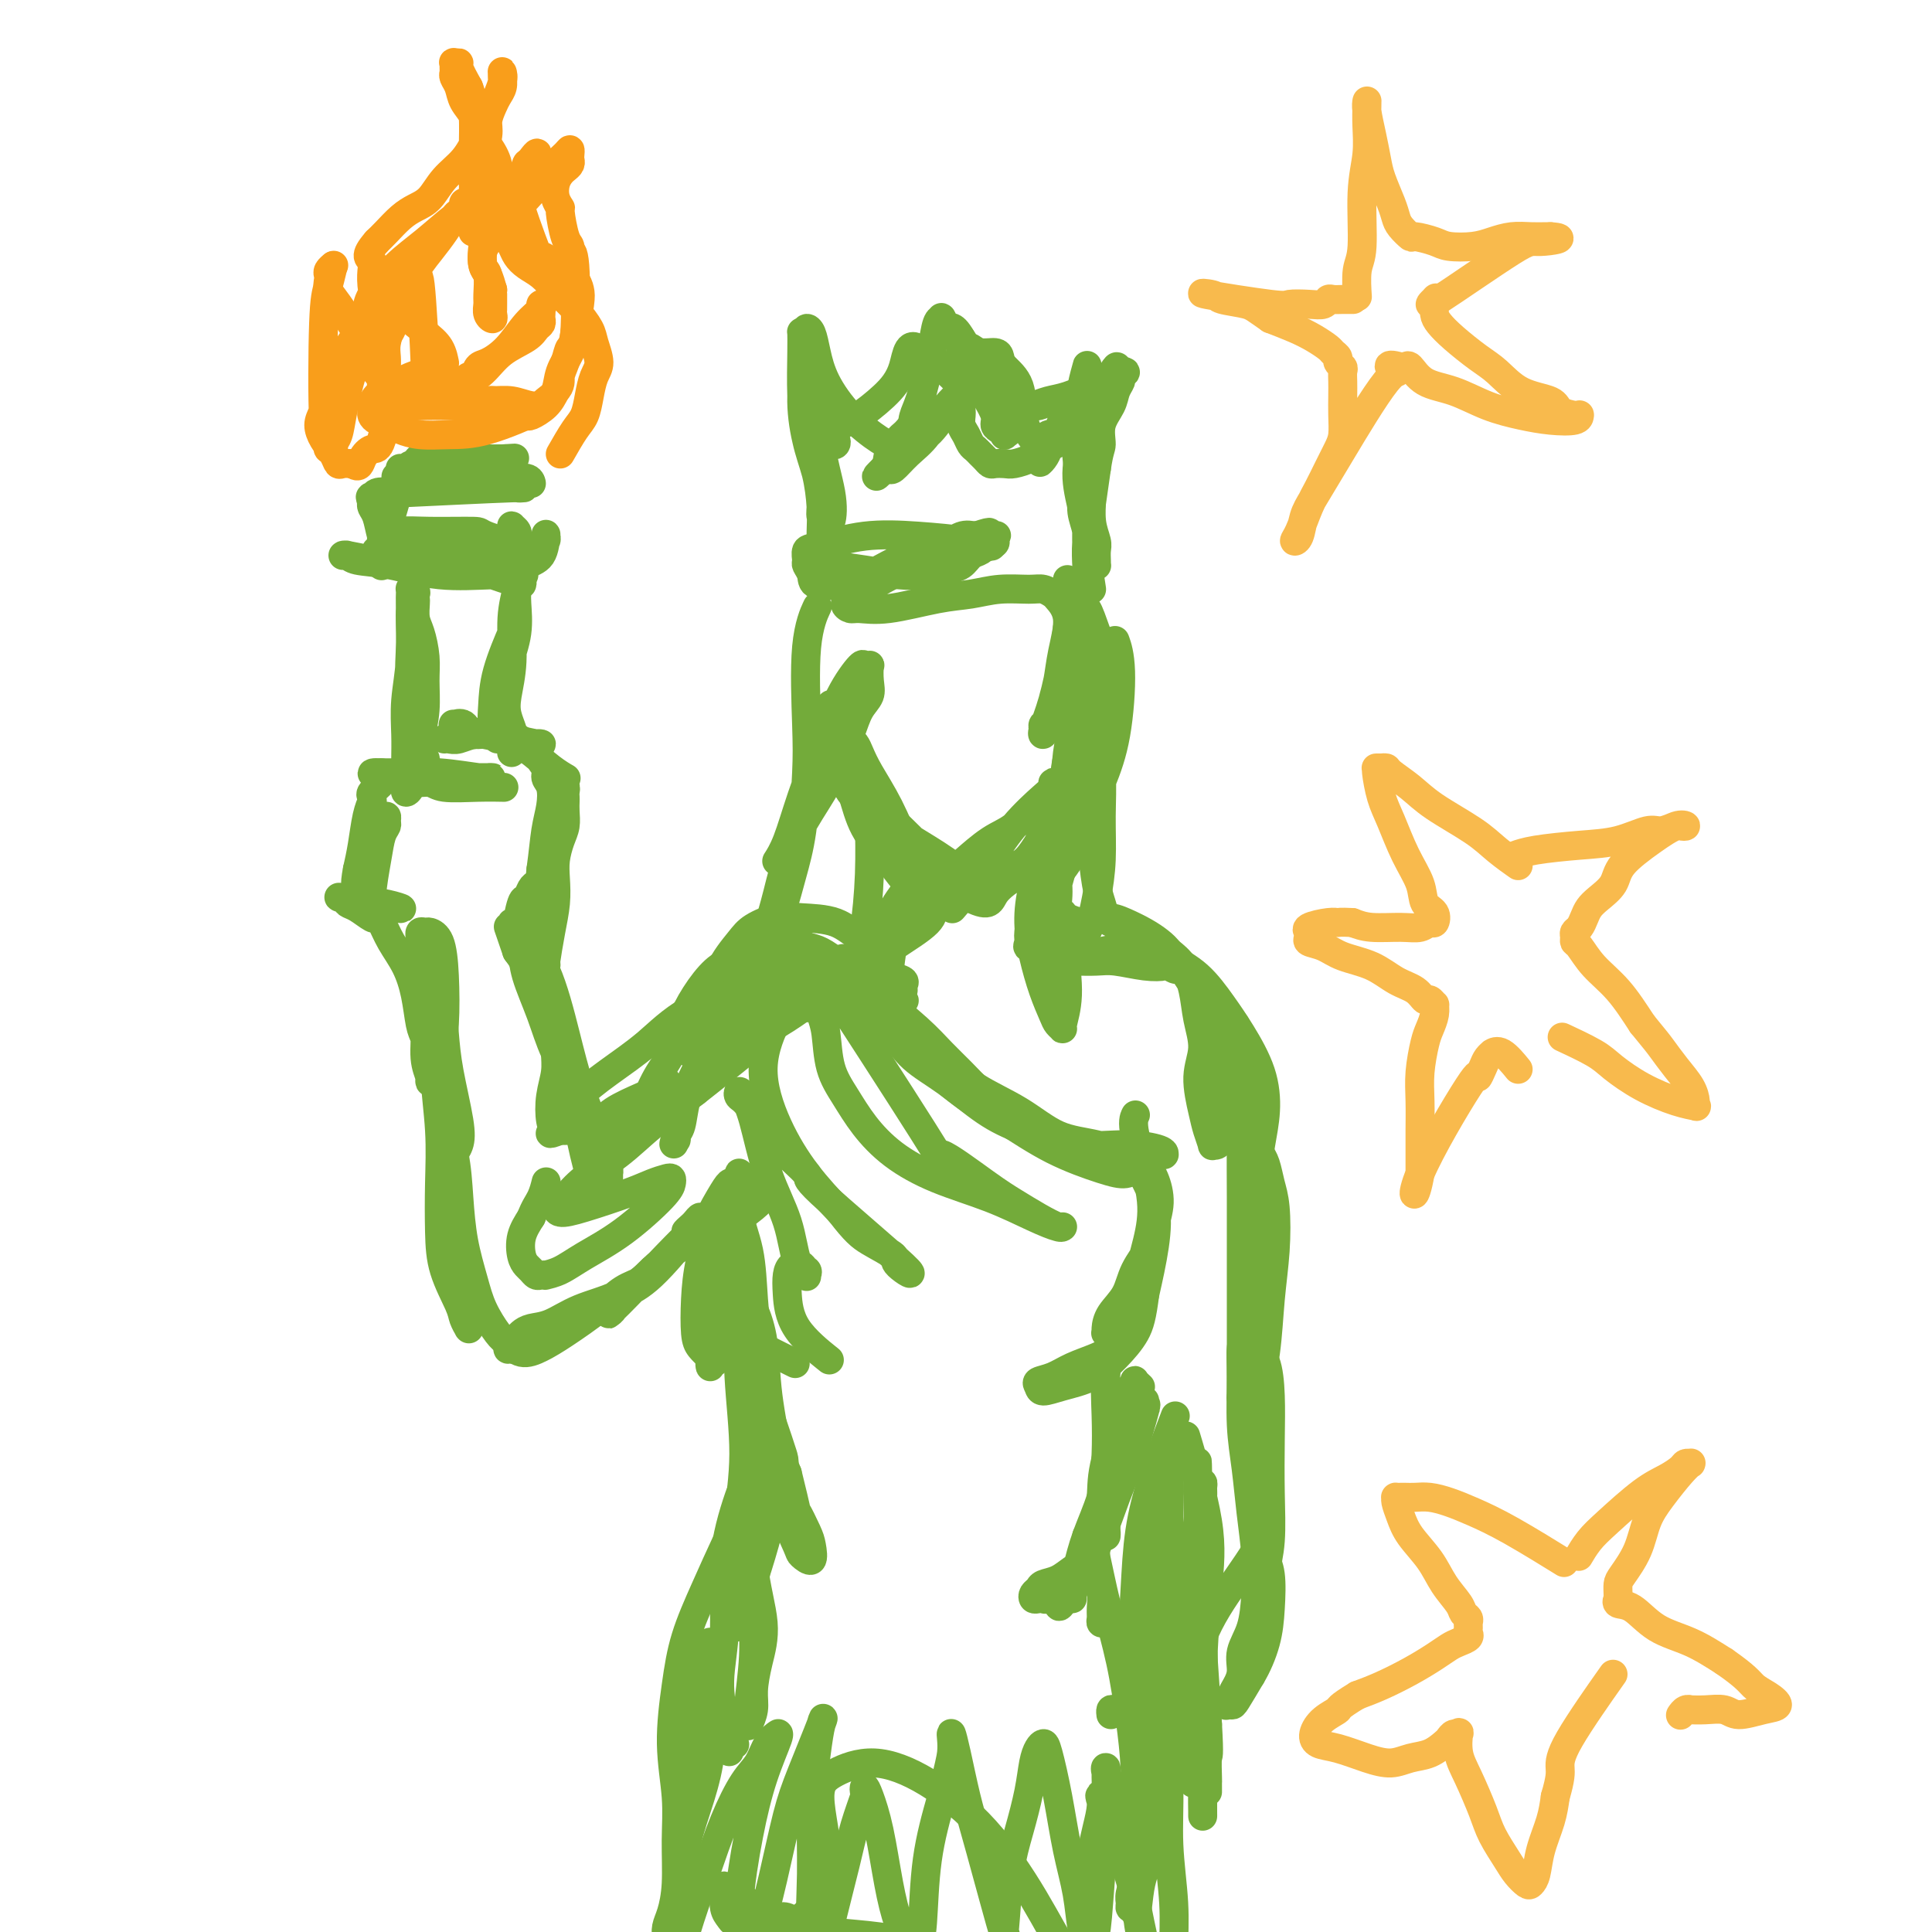 <svg viewBox='0 0 400 400' version='1.1' xmlns='http://www.w3.org/2000/svg' xmlns:xlink='http://www.w3.org/1999/xlink'><g fill='none' stroke='rgb(115,171,58)' stroke-width='6' stroke-linecap='round' stroke-linejoin='round'><path d='M226,122c-0.451,-2.881 -0.902,-5.762 -1,-9c-0.098,-3.238 0.156,-6.834 0,-10c-0.156,-3.166 -0.721,-5.901 -1,-8c-0.279,-2.099 -0.271,-3.560 0,-5c0.271,-1.440 0.805,-2.858 1,-4c0.195,-1.142 0.052,-2.008 0,-3c-0.052,-0.992 -0.013,-2.111 0,-3c0.013,-0.889 0.001,-1.549 0,-2c-0.001,-0.451 0.010,-0.693 0,-1c-0.010,-0.307 -0.042,-0.679 0,-1c0.042,-0.321 0.159,-0.592 0,0c-0.159,0.592 -0.594,2.047 -1,4c-0.406,1.953 -0.785,4.402 -1,7c-0.215,2.598 -0.268,5.343 0,8c0.268,2.657 0.856,5.226 1,7c0.144,1.774 -0.158,2.751 0,4c0.158,1.249 0.774,2.768 1,4c0.226,1.232 0.060,2.176 0,3c-0.060,0.824 -0.016,1.527 0,2c0.016,0.473 0.003,0.717 0,1c-0.003,0.283 0.002,0.605 0,1c-0.002,0.395 -0.012,0.863 0,1c0.012,0.137 0.044,-0.056 0,-1c-0.044,-0.944 -0.166,-2.639 0,-5c0.166,-2.361 0.619,-5.389 1,-8c0.381,-2.611 0.691,-4.806 1,-7'/><path d='M227,97c0.565,-3.883 0.978,-4.091 1,-5c0.022,-0.909 -0.348,-2.520 0,-4c0.348,-1.480 1.414,-2.830 2,-4c0.586,-1.170 0.691,-2.159 1,-3c0.309,-0.841 0.823,-1.535 1,-2c0.177,-0.465 0.016,-0.701 0,-1c-0.016,-0.299 0.111,-0.662 0,-1c-0.111,-0.338 -0.460,-0.651 -1,0c-0.540,0.651 -1.270,2.267 -2,4c-0.730,1.733 -1.460,3.584 -2,6c-0.540,2.416 -0.891,5.395 -1,8c-0.109,2.605 0.023,4.834 0,7c-0.023,2.166 -0.202,4.269 0,6c0.202,1.731 0.786,3.091 1,4c0.214,0.909 0.058,1.369 0,2c-0.058,0.631 -0.018,1.433 0,2c0.018,0.567 0.013,0.898 0,1c-0.013,0.102 -0.033,-0.027 0,0c0.033,0.027 0.120,0.210 0,0c-0.120,-0.210 -0.447,-0.811 -1,-3c-0.553,-2.189 -1.334,-5.965 -2,-9c-0.666,-3.035 -1.219,-5.328 -1,-8c0.219,-2.672 1.210,-5.724 2,-8c0.790,-2.276 1.380,-3.776 2,-5c0.620,-1.224 1.271,-2.170 2,-3c0.729,-0.830 1.536,-1.542 2,-2c0.464,-0.458 0.587,-0.662 1,-1c0.413,-0.338 1.118,-0.811 1,-1c-0.118,-0.189 -1.059,-0.095 -2,0'/><path d='M231,77c0.916,-2.749 -0.795,0.377 -2,2c-1.205,1.623 -1.905,1.741 -3,2c-1.095,0.259 -2.584,0.658 -4,1c-1.416,0.342 -2.758,0.627 -4,1c-1.242,0.373 -2.384,0.833 -3,1c-0.616,0.167 -0.707,0.042 -1,0c-0.293,-0.042 -0.790,0.001 -1,0c-0.210,-0.001 -0.134,-0.046 0,0c0.134,0.046 0.326,0.181 1,0c0.674,-0.181 1.829,-0.679 3,-1c1.171,-0.321 2.356,-0.465 4,-1c1.644,-0.535 3.745,-1.462 5,-2c1.255,-0.538 1.662,-0.687 2,-1c0.338,-0.313 0.605,-0.790 1,-1c0.395,-0.210 0.918,-0.152 1,0c0.082,0.152 -0.279,0.396 -1,1c-0.721,0.604 -1.803,1.566 -3,3c-1.197,1.434 -2.507,3.341 -4,5c-1.493,1.659 -3.167,3.069 -4,4c-0.833,0.931 -0.823,1.382 -1,2c-0.177,0.618 -0.540,1.401 -1,2c-0.460,0.599 -1.018,1.012 -1,1c0.018,-0.012 0.611,-0.451 1,-1c0.389,-0.549 0.573,-1.208 1,-2c0.427,-0.792 1.095,-1.718 2,-3c0.905,-1.282 2.047,-2.921 3,-4c0.953,-1.079 1.718,-1.598 2,-2c0.282,-0.402 0.081,-0.686 0,-1c-0.081,-0.314 -0.040,-0.657 0,-1'/><path d='M224,82c1.395,-1.844 0.882,0.046 0,1c-0.882,0.954 -2.135,0.973 -3,2c-0.865,1.027 -1.344,3.062 -2,4c-0.656,0.938 -1.489,0.778 -2,1c-0.511,0.222 -0.698,0.825 -1,1c-0.302,0.175 -0.718,-0.078 -1,0c-0.282,0.078 -0.429,0.487 -1,0c-0.571,-0.487 -1.566,-1.872 -2,-4c-0.434,-2.128 -0.308,-5.000 -1,-7c-0.692,-2.000 -2.203,-3.128 -3,-4c-0.797,-0.872 -0.882,-1.488 -1,-2c-0.118,-0.512 -0.270,-0.922 -1,-1c-0.730,-0.078 -2.038,0.174 -3,0c-0.962,-0.174 -1.580,-0.773 -2,-1c-0.420,-0.227 -0.643,-0.082 -1,0c-0.357,0.082 -0.847,0.100 -1,0c-0.153,-0.100 0.029,-0.319 0,0c-0.029,0.319 -0.271,1.174 0,2c0.271,0.826 1.056,1.622 2,3c0.944,1.378 2.047,3.340 3,5c0.953,1.660 1.757,3.020 2,4c0.243,0.980 -0.074,1.581 0,2c0.074,0.419 0.539,0.655 1,1c0.461,0.345 0.917,0.799 1,1c0.083,0.201 -0.206,0.149 0,0c0.206,-0.149 0.909,-0.393 1,-1c0.091,-0.607 -0.429,-1.575 -1,-3c-0.571,-1.425 -1.192,-3.307 -2,-5c-0.808,-1.693 -1.802,-3.198 -3,-5c-1.198,-1.802 -2.599,-3.901 -4,-6'/><path d='M199,70c-1.857,-3.271 -2.501,-1.948 -3,-2c-0.499,-0.052 -0.855,-1.477 -1,-2c-0.145,-0.523 -0.080,-0.142 0,0c0.080,0.142 0.176,0.047 0,0c-0.176,-0.047 -0.624,-0.046 -1,1c-0.376,1.046 -0.679,3.137 -1,5c-0.321,1.863 -0.659,3.497 -1,5c-0.341,1.503 -0.684,2.875 -1,4c-0.316,1.125 -0.607,2.003 -1,3c-0.393,0.997 -0.890,2.113 -1,3c-0.110,0.887 0.168,1.544 0,2c-0.168,0.456 -0.780,0.712 -1,1c-0.220,0.288 -0.047,0.610 0,1c0.047,0.390 -0.031,0.848 0,1c0.031,0.152 0.171,-0.003 0,0c-0.171,0.003 -0.652,0.163 0,0c0.652,-0.163 2.437,-0.650 4,-2c1.563,-1.350 2.903,-3.563 4,-5c1.097,-1.437 1.950,-2.099 3,-3c1.050,-0.901 2.296,-2.041 3,-3c0.704,-0.959 0.867,-1.735 1,-2c0.133,-0.265 0.238,-0.017 0,0c-0.238,0.017 -0.818,-0.197 -1,0c-0.182,0.197 0.036,0.807 -1,2c-1.036,1.193 -3.324,2.971 -5,5c-1.676,2.029 -2.740,4.309 -4,6c-1.260,1.691 -2.716,2.793 -4,4c-1.284,1.207 -2.396,2.519 -3,3c-0.604,0.481 -0.701,0.129 -1,0c-0.299,-0.129 -0.800,-0.037 -1,0c-0.200,0.037 -0.100,0.018 0,0'/><path d='M183,97c-2.971,2.921 -0.898,1.225 0,0c0.898,-1.225 0.622,-1.979 1,-3c0.378,-1.021 1.408,-2.309 2,-3c0.592,-0.691 0.744,-0.785 1,-1c0.256,-0.215 0.616,-0.552 1,-1c0.384,-0.448 0.791,-1.006 1,-1c0.209,0.006 0.221,0.576 0,1c-0.221,0.424 -0.676,0.703 -1,1c-0.324,0.297 -0.517,0.612 -1,1c-0.483,0.388 -1.257,0.849 -2,1c-0.743,0.151 -1.456,-0.008 -3,-1c-1.544,-0.992 -3.920,-2.816 -6,-5c-2.080,-2.184 -3.864,-4.726 -5,-7c-1.136,-2.274 -1.622,-4.279 -2,-6c-0.378,-1.721 -0.647,-3.156 -1,-4c-0.353,-0.844 -0.789,-1.097 -1,-1c-0.211,0.097 -0.196,0.542 0,1c0.196,0.458 0.574,0.928 1,2c0.426,1.072 0.902,2.745 1,5c0.098,2.255 -0.181,5.091 0,7c0.181,1.909 0.823,2.891 1,4c0.177,1.109 -0.110,2.347 0,3c0.110,0.653 0.616,0.722 1,1c0.384,0.278 0.647,0.765 1,1c0.353,0.235 0.796,0.218 1,0c0.204,-0.218 0.170,-0.636 0,-1c-0.170,-0.364 -0.477,-0.676 -1,-2c-0.523,-1.324 -1.261,-3.662 -2,-6'/><path d='M170,83c-0.431,-2.784 -0.508,-5.243 -1,-7c-0.492,-1.757 -1.400,-2.813 -2,-4c-0.600,-1.187 -0.893,-2.506 -1,-3c-0.107,-0.494 -0.029,-0.162 0,0c0.029,0.162 0.010,0.155 0,0c-0.010,-0.155 -0.010,-0.459 0,0c0.010,0.459 0.031,1.680 0,4c-0.031,2.320 -0.115,5.737 0,9c0.115,3.263 0.427,6.370 1,9c0.573,2.630 1.407,4.782 2,7c0.593,2.218 0.947,4.504 1,6c0.053,1.496 -0.194,2.204 0,3c0.194,0.796 0.828,1.679 1,2c0.172,0.321 -0.120,0.079 0,0c0.120,-0.079 0.651,0.004 1,-1c0.349,-1.004 0.515,-3.095 0,-6c-0.515,-2.905 -1.711,-6.625 -2,-10c-0.289,-3.375 0.329,-6.407 0,-9c-0.329,-2.593 -1.604,-4.749 -2,-6c-0.396,-1.251 0.086,-1.599 0,-2c-0.086,-0.401 -0.739,-0.857 -1,-1c-0.261,-0.143 -0.130,0.027 0,0c0.130,-0.027 0.259,-0.252 0,1c-0.259,1.252 -0.907,3.981 -1,7c-0.093,3.019 0.367,6.329 1,9c0.633,2.671 1.437,4.705 2,7c0.563,2.295 0.883,4.853 1,7c0.117,2.147 0.031,3.885 0,5c-0.031,1.115 -0.008,1.608 0,2c0.008,0.392 0.002,0.683 0,1c-0.002,0.317 -0.001,0.658 0,1'/><path d='M170,114c0.473,6.367 0.154,2.284 0,1c-0.154,-1.284 -0.145,0.231 0,1c0.145,0.769 0.426,0.791 2,1c1.574,0.209 4.442,0.604 7,1c2.558,0.396 4.807,0.793 7,1c2.193,0.207 4.332,0.224 6,0c1.668,-0.224 2.866,-0.691 4,-1c1.134,-0.309 2.203,-0.461 3,-1c0.797,-0.539 1.323,-1.465 2,-2c0.677,-0.535 1.505,-0.678 2,-1c0.495,-0.322 0.657,-0.821 1,-1c0.343,-0.179 0.865,-0.037 1,0c0.135,0.037 -0.119,-0.030 0,0c0.119,0.030 0.611,0.159 0,0c-0.611,-0.159 -2.325,-0.605 -5,-1c-2.675,-0.395 -6.310,-0.740 -10,-1c-3.690,-0.260 -7.435,-0.435 -11,0c-3.565,0.435 -6.952,1.481 -9,2c-2.048,0.519 -2.759,0.510 -3,1c-0.241,0.490 -0.012,1.477 0,2c0.012,0.523 -0.195,0.581 0,1c0.195,0.419 0.790,1.199 1,2c0.210,0.801 0.033,1.624 1,2c0.967,0.376 3.077,0.303 5,0c1.923,-0.303 3.659,-0.838 6,-2c2.341,-1.162 5.287,-2.951 8,-4c2.713,-1.049 5.192,-1.359 7,-2c1.808,-0.641 2.945,-1.612 4,-2c1.055,-0.388 2.027,-0.194 3,0'/><path d='M202,111c4.664,-1.551 2.322,-0.427 2,0c-0.322,0.427 1.374,0.159 2,0c0.626,-0.159 0.180,-0.208 0,0c-0.180,0.208 -0.096,0.672 0,1c0.096,0.328 0.203,0.522 -1,1c-1.203,0.478 -3.717,1.242 -7,2c-3.283,0.758 -7.335,1.509 -11,3c-3.665,1.491 -6.944,3.722 -9,5c-2.056,1.278 -2.891,1.604 -3,2c-0.109,0.396 0.507,0.864 1,1c0.493,0.136 0.864,-0.058 2,0c1.136,0.058 3.039,0.370 6,0c2.961,-0.370 6.981,-1.420 10,-2c3.019,-0.580 5.037,-0.688 7,-1c1.963,-0.312 3.873,-0.829 6,-1c2.127,-0.171 4.473,0.002 6,0c1.527,-0.002 2.234,-0.179 3,0c0.766,0.179 1.589,0.715 2,1c0.411,0.285 0.408,0.318 1,1c0.592,0.682 1.778,2.011 2,4c0.222,1.989 -0.519,4.637 -1,7c-0.481,2.363 -0.703,4.440 -1,6c-0.297,1.560 -0.667,2.604 -1,4c-0.333,1.396 -0.627,3.145 -1,4c-0.373,0.855 -0.826,0.817 -1,1c-0.174,0.183 -0.068,0.588 0,1c0.068,0.412 0.098,0.831 0,1c-0.098,0.169 -0.325,0.086 0,-1c0.325,-1.086 1.203,-3.177 2,-6c0.797,-2.823 1.513,-6.378 2,-9c0.487,-2.622 0.743,-4.311 1,-6'/><path d='M221,130c1.004,-4.185 1.015,-3.646 1,-4c-0.015,-0.354 -0.057,-1.600 0,-2c0.057,-0.400 0.211,0.047 0,0c-0.211,-0.047 -0.788,-0.587 -1,-1c-0.212,-0.413 -0.058,-0.701 0,-1c0.058,-0.299 0.019,-0.611 0,-1c-0.019,-0.389 -0.018,-0.856 0,-1c0.018,-0.144 0.054,0.034 0,1c-0.054,0.966 -0.199,2.721 0,6c0.199,3.279 0.740,8.082 1,12c0.260,3.918 0.238,6.950 0,10c-0.238,3.050 -0.691,6.117 -1,9c-0.309,2.883 -0.475,5.580 -1,8c-0.525,2.420 -1.409,4.562 -2,6c-0.591,1.438 -0.888,2.173 -1,3c-0.112,0.827 -0.037,1.745 0,2c0.037,0.255 0.036,-0.152 0,0c-0.036,0.152 -0.108,0.864 0,0c0.108,-0.864 0.397,-3.304 1,-6c0.603,-2.696 1.521,-5.648 2,-8c0.479,-2.352 0.521,-4.103 1,-6c0.479,-1.897 1.396,-3.940 2,-6c0.604,-2.060 0.894,-4.138 1,-6c0.106,-1.862 0.028,-3.507 0,-5c-0.028,-1.493 -0.008,-2.834 0,-4c0.008,-1.166 0.002,-2.158 0,-3c-0.002,-0.842 -0.001,-1.535 0,-2c0.001,-0.465 0.000,-0.702 0,-1c-0.000,-0.298 -0.000,-0.657 0,-1c0.000,-0.343 0.000,-0.672 0,-1'/><path d='M224,128c-0.003,-2.792 -0.009,-1.271 0,-1c0.009,0.271 0.035,-0.708 0,-1c-0.035,-0.292 -0.132,0.101 0,0c0.132,-0.101 0.491,-0.697 1,0c0.509,0.697 1.168,2.688 2,5c0.832,2.312 1.839,4.947 2,8c0.161,3.053 -0.523,6.525 -1,10c-0.477,3.475 -0.747,6.952 -1,10c-0.253,3.048 -0.487,5.667 -1,8c-0.513,2.333 -1.303,4.380 -2,6c-0.697,1.620 -1.301,2.812 -2,4c-0.699,1.188 -1.494,2.371 -2,3c-0.506,0.629 -0.722,0.702 -1,1c-0.278,0.298 -0.618,0.819 -1,1c-0.382,0.181 -0.807,0.023 -1,0c-0.193,-0.023 -0.154,0.091 0,0c0.154,-0.091 0.423,-0.387 1,-2c0.577,-1.613 1.461,-4.545 2,-7c0.539,-2.455 0.733,-4.435 1,-7c0.267,-2.565 0.607,-5.715 1,-8c0.393,-2.285 0.838,-3.704 1,-5c0.162,-1.296 0.040,-2.469 0,-4c-0.040,-1.531 0.003,-3.418 0,-5c-0.003,-1.582 -0.053,-2.858 0,-4c0.053,-1.142 0.210,-2.151 0,-3c-0.210,-0.849 -0.788,-1.537 -1,-2c-0.212,-0.463 -0.057,-0.702 0,-1c0.057,-0.298 0.016,-0.657 0,-1c-0.016,-0.343 -0.008,-0.672 0,-1'/><path d='M222,132c-0.099,-3.454 0.152,-1.589 0,-1c-0.152,0.589 -0.708,-0.099 -1,0c-0.292,0.099 -0.322,0.983 0,4c0.322,3.017 0.995,8.166 1,12c0.005,3.834 -0.658,6.354 -1,9c-0.342,2.646 -0.364,5.417 -1,8c-0.636,2.583 -1.888,4.979 -3,7c-1.112,2.021 -2.084,3.666 -3,5c-0.916,1.334 -1.775,2.357 -3,3c-1.225,0.643 -2.815,0.905 -4,1c-1.185,0.095 -1.964,0.022 -3,0c-1.036,-0.022 -2.330,0.008 -3,0c-0.670,-0.008 -0.715,-0.054 -1,0c-0.285,0.054 -0.811,0.207 -1,0c-0.189,-0.207 -0.041,-0.774 0,-1c0.041,-0.226 -0.026,-0.111 1,-1c1.026,-0.889 3.144,-2.781 5,-4c1.856,-1.219 3.450,-1.765 5,-3c1.550,-1.235 3.056,-3.159 4,-4c0.944,-0.841 1.325,-0.601 2,-1c0.675,-0.399 1.642,-1.438 2,-2c0.358,-0.562 0.106,-0.646 0,-1c-0.106,-0.354 -0.065,-0.979 0,-1c0.065,-0.021 0.156,0.563 0,1c-0.156,0.437 -0.558,0.728 -2,2c-1.442,1.272 -3.923,3.527 -6,6c-2.077,2.473 -3.752,5.166 -5,7c-1.248,1.834 -2.071,2.810 -3,4c-0.929,1.190 -1.965,2.595 -3,4'/><path d='M199,186c-3.120,3.635 -1.422,1.721 -1,1c0.422,-0.721 -0.434,-0.249 -1,0c-0.566,0.249 -0.841,0.274 -1,0c-0.159,-0.274 -0.201,-0.846 0,-1c0.201,-0.154 0.646,0.112 1,0c0.354,-0.112 0.618,-0.602 1,-1c0.382,-0.398 0.881,-0.706 1,-1c0.119,-0.294 -0.142,-0.575 0,-1c0.142,-0.425 0.687,-0.995 0,-2c-0.687,-1.005 -2.604,-2.444 -5,-4c-2.396,-1.556 -5.269,-3.229 -8,-5c-2.731,-1.771 -5.320,-3.640 -7,-5c-1.680,-1.360 -2.452,-2.211 -3,-3c-0.548,-0.789 -0.872,-1.515 -1,-2c-0.128,-0.485 -0.061,-0.727 0,-1c0.061,-0.273 0.115,-0.575 0,-1c-0.115,-0.425 -0.400,-0.973 0,-1c0.400,-0.027 1.485,0.467 2,1c0.515,0.533 0.460,1.106 1,2c0.540,0.894 1.675,2.110 3,4c1.325,1.890 2.841,4.454 4,6c1.159,1.546 1.961,2.074 3,3c1.039,0.926 2.315,2.251 3,3c0.685,0.749 0.781,0.923 1,1c0.219,0.077 0.563,0.056 1,0c0.437,-0.056 0.968,-0.148 1,0c0.032,0.148 -0.435,0.534 -1,0c-0.565,-0.534 -1.229,-1.990 -3,-4c-1.771,-2.010 -4.649,-4.574 -7,-7c-2.351,-2.426 -4.176,-4.713 -6,-7'/><path d='M177,161c-3.496,-4.172 -3.736,-5.602 -4,-7c-0.264,-1.398 -0.552,-2.762 -1,-4c-0.448,-1.238 -1.057,-2.348 -1,-3c0.057,-0.652 0.779,-0.847 1,-1c0.221,-0.153 -0.059,-0.266 0,0c0.059,0.266 0.455,0.909 1,2c0.545,1.091 1.237,2.630 2,5c0.763,2.370 1.597,5.573 2,8c0.403,2.427 0.374,4.080 1,6c0.626,1.920 1.908,4.108 3,6c1.092,1.892 1.995,3.487 3,5c1.005,1.513 2.114,2.943 3,4c0.886,1.057 1.550,1.743 2,2c0.450,0.257 0.687,0.087 1,0c0.313,-0.087 0.701,-0.091 1,0c0.299,0.091 0.508,0.278 0,-1c-0.508,-1.278 -1.732,-4.019 -3,-7c-1.268,-2.981 -2.578,-6.200 -4,-9c-1.422,-2.800 -2.954,-5.180 -4,-7c-1.046,-1.820 -1.604,-3.079 -2,-4c-0.396,-0.921 -0.629,-1.502 -1,-2c-0.371,-0.498 -0.878,-0.911 -1,-1c-0.122,-0.089 0.142,0.148 0,0c-0.142,-0.148 -0.690,-0.679 -1,0c-0.310,0.679 -0.384,2.570 0,5c0.384,2.430 1.225,5.400 2,8c0.775,2.600 1.484,4.829 3,7c1.516,2.171 3.839,4.283 6,6c2.161,1.717 4.159,3.039 6,4c1.841,0.961 3.526,1.560 5,2c1.474,0.440 2.737,0.720 4,1'/><path d='M201,186c4.135,1.999 3.972,0.495 5,-1c1.028,-1.495 3.246,-2.982 5,-4c1.754,-1.018 3.044,-1.568 4,-3c0.956,-1.432 1.577,-3.745 2,-5c0.423,-1.255 0.649,-1.450 1,-2c0.351,-0.550 0.826,-1.454 1,-2c0.174,-0.546 0.046,-0.733 0,-1c-0.046,-0.267 -0.011,-0.612 0,-1c0.011,-0.388 -0.002,-0.818 0,-1c0.002,-0.182 0.019,-0.116 0,0c-0.019,0.116 -0.072,0.283 0,0c0.072,-0.283 0.270,-1.015 0,0c-0.270,1.015 -1.009,3.779 -2,7c-0.991,3.221 -2.234,6.901 -3,10c-0.766,3.099 -1.054,5.618 -1,8c0.054,2.382 0.449,4.628 1,7c0.551,2.372 1.257,4.870 2,7c0.743,2.130 1.524,3.891 2,5c0.476,1.109 0.647,1.566 1,2c0.353,0.434 0.887,0.844 1,1c0.113,0.156 -0.194,0.058 0,-1c0.194,-1.058 0.890,-3.075 1,-6c0.110,-2.925 -0.367,-6.758 -1,-10c-0.633,-3.242 -1.424,-5.893 -2,-8c-0.576,-2.107 -0.939,-3.670 -1,-5c-0.061,-1.330 0.180,-2.429 0,-3c-0.180,-0.571 -0.779,-0.615 -1,-1c-0.221,-0.385 -0.063,-1.110 0,-1c0.063,0.110 0.032,1.055 0,2'/><path d='M216,180c-0.802,-4.157 -0.806,1.950 -1,5c-0.194,3.050 -0.579,3.044 -1,4c-0.421,0.956 -0.877,2.873 -1,4c-0.123,1.127 0.089,1.463 0,2c-0.089,0.537 -0.479,1.276 0,1c0.479,-0.276 1.827,-1.566 3,-4c1.173,-2.434 2.170,-6.010 3,-9c0.830,-2.990 1.491,-5.393 2,-7c0.509,-1.607 0.864,-2.416 1,-3c0.136,-0.584 0.052,-0.941 0,-1c-0.052,-0.059 -0.070,0.182 0,0c0.070,-0.182 0.230,-0.787 0,-1c-0.230,-0.213 -0.850,-0.035 -1,0c-0.150,0.035 0.170,-0.073 0,0c-0.170,0.073 -0.830,0.327 -1,1c-0.170,0.673 0.150,1.767 0,3c-0.150,1.233 -0.769,2.607 -1,4c-0.231,1.393 -0.076,2.807 0,4c0.076,1.193 0.071,2.167 0,3c-0.071,0.833 -0.207,1.525 0,2c0.207,0.475 0.757,0.732 1,1c0.243,0.268 0.179,0.547 1,1c0.821,0.453 2.527,1.080 4,1c1.473,-0.080 2.713,-0.867 4,-1c1.287,-0.133 2.622,0.388 4,1c1.378,0.612 2.800,1.316 4,2c1.200,0.684 2.177,1.348 3,2c0.823,0.652 1.491,1.291 2,2c0.509,0.709 0.860,1.488 1,2c0.140,0.512 0.070,0.756 0,1'/><path d='M243,200c1.339,1.397 -0.314,0.388 -1,0c-0.686,-0.388 -0.404,-0.157 -1,0c-0.596,0.157 -2.071,0.238 -4,0c-1.929,-0.238 -4.311,-0.796 -6,-1c-1.689,-0.204 -2.685,-0.055 -4,0c-1.315,0.055 -2.948,0.017 -4,0c-1.052,-0.017 -1.524,-0.011 -2,0c-0.476,0.011 -0.958,0.029 -1,0c-0.042,-0.029 0.354,-0.104 0,0c-0.354,0.104 -1.459,0.387 0,0c1.459,-0.387 5.483,-1.445 8,-2c2.517,-0.555 3.529,-0.608 5,-1c1.471,-0.392 3.402,-1.124 5,-1c1.598,0.124 2.864,1.106 4,2c1.136,0.894 2.142,1.702 3,3c0.858,1.298 1.568,3.085 2,5c0.432,1.915 0.588,3.957 1,6c0.412,2.043 1.081,4.086 1,6c-0.081,1.914 -0.912,3.700 -1,6c-0.088,2.300 0.568,5.115 1,7c0.432,1.885 0.641,2.839 1,4c0.359,1.161 0.868,2.528 1,3c0.132,0.472 -0.115,0.050 0,0c0.115,-0.050 0.590,0.271 1,0c0.410,-0.271 0.753,-1.133 1,-4c0.247,-2.867 0.396,-7.737 0,-11c-0.396,-3.263 -1.337,-4.917 -2,-7c-0.663,-2.083 -1.046,-4.595 -2,-7c-0.954,-2.405 -2.477,-4.702 -4,-7'/><path d='M245,201c-2.276,-4.034 -3.965,-3.619 -5,-4c-1.035,-0.381 -1.416,-1.558 -2,-2c-0.584,-0.442 -1.371,-0.151 -2,0c-0.629,0.151 -1.099,0.160 -1,0c0.099,-0.160 0.766,-0.489 2,0c1.234,0.489 3.034,1.797 5,3c1.966,1.203 4.097,2.301 6,4c1.903,1.699 3.579,3.999 5,6c1.421,2.001 2.588,3.701 4,6c1.412,2.299 3.068,5.196 4,8c0.932,2.804 1.140,5.517 1,8c-0.140,2.483 -0.627,4.738 -1,7c-0.373,2.262 -0.631,4.533 -1,6c-0.369,1.467 -0.848,2.130 -1,3c-0.152,0.870 0.023,1.945 0,2c-0.023,0.055 -0.244,-0.912 0,-3c0.244,-2.088 0.951,-5.297 1,-8c0.049,-2.703 -0.561,-4.900 -1,-7c-0.439,-2.100 -0.706,-4.103 -1,-6c-0.294,-1.897 -0.615,-3.690 -1,-5c-0.385,-1.310 -0.835,-2.138 -1,-3c-0.165,-0.862 -0.044,-1.757 0,-2c0.044,-0.243 0.012,0.165 0,0c-0.012,-0.165 -0.003,-0.904 0,-1c0.003,-0.096 0.002,0.452 0,1'/><path d='M256,214c-0.525,-4.647 -0.337,-0.265 0,3c0.337,3.265 0.822,5.412 1,8c0.178,2.588 0.048,5.618 0,10c-0.048,4.382 -0.013,10.117 0,13c0.013,2.883 0.003,2.913 0,5c-0.003,2.087 -0.001,6.231 0,10c0.001,3.769 -0.000,7.164 0,10c0.000,2.836 0.002,5.113 0,7c-0.002,1.887 -0.009,3.383 0,5c0.009,1.617 0.034,3.354 0,4c-0.034,0.646 -0.125,0.200 0,0c0.125,-0.200 0.468,-0.153 1,0c0.532,0.153 1.254,0.411 2,-1c0.746,-1.411 1.517,-4.491 2,-8c0.483,-3.509 0.676,-7.447 1,-11c0.324,-3.553 0.777,-6.721 1,-10c0.223,-3.279 0.217,-6.669 0,-9c-0.217,-2.331 -0.646,-3.603 -1,-5c-0.354,-1.397 -0.635,-2.920 -1,-4c-0.365,-1.080 -0.815,-1.716 -1,-2c-0.185,-0.284 -0.105,-0.214 0,0c0.105,0.214 0.235,0.573 0,1c-0.235,0.427 -0.833,0.921 -1,3c-0.167,2.079 0.098,5.741 0,9c-0.098,3.259 -0.559,6.115 -1,9c-0.441,2.885 -0.861,5.799 -1,9c-0.139,3.201 0.004,6.689 0,10c-0.004,3.311 -0.156,6.444 0,10c0.156,3.556 0.619,7.534 1,11c0.381,3.466 0.680,6.419 1,9c0.320,2.581 0.660,4.791 1,7'/><path d='M261,317c0.686,8.526 0.902,6.340 1,6c0.098,-0.340 0.079,1.164 0,2c-0.079,0.836 -0.217,1.003 0,0c0.217,-1.003 0.788,-3.175 1,-6c0.212,-2.825 0.063,-6.304 0,-10c-0.063,-3.696 -0.040,-7.610 0,-11c0.040,-3.390 0.099,-6.258 0,-9c-0.099,-2.742 -0.355,-5.359 -1,-7c-0.645,-1.641 -1.679,-2.307 -2,-3c-0.321,-0.693 0.072,-1.415 0,-2c-0.072,-0.585 -0.609,-1.034 -1,-1c-0.391,0.034 -0.638,0.550 -1,1c-0.362,0.450 -0.840,0.833 -1,2c-0.160,1.167 -0.001,3.117 0,6c0.001,2.883 -0.157,6.698 0,10c0.157,3.302 0.629,6.090 1,9c0.371,2.910 0.642,5.940 1,9c0.358,3.060 0.804,6.149 1,9c0.196,2.851 0.141,5.463 0,8c-0.141,2.537 -0.367,4.998 -1,7c-0.633,2.002 -1.671,3.544 -2,5c-0.329,1.456 0.052,2.825 0,4c-0.052,1.175 -0.537,2.157 -1,3c-0.463,0.843 -0.905,1.546 -1,2c-0.095,0.454 0.158,0.657 0,1c-0.158,0.343 -0.727,0.824 -1,1c-0.273,0.176 -0.248,0.047 0,0c0.248,-0.047 0.721,-0.013 1,0c0.279,0.013 0.366,0.004 1,-1c0.634,-1.004 1.817,-3.002 3,-5'/><path d='M259,347c1.242,-2.034 2.348,-4.619 3,-7c0.652,-2.381 0.851,-4.558 1,-7c0.149,-2.442 0.250,-5.149 0,-7c-0.250,-1.851 -0.849,-2.846 -1,-4c-0.151,-1.154 0.147,-2.467 0,-3c-0.147,-0.533 -0.740,-0.285 -1,0c-0.260,0.285 -0.188,0.608 -1,2c-0.812,1.392 -2.508,3.854 -4,6c-1.492,2.146 -2.778,3.977 -4,6c-1.222,2.023 -2.379,4.237 -3,6c-0.621,1.763 -0.708,3.075 -1,5c-0.292,1.925 -0.791,4.461 -1,6c-0.209,1.539 -0.129,2.079 0,3c0.129,0.921 0.308,2.222 1,3c0.692,0.778 1.897,1.033 2,1c0.103,-0.033 -0.895,-0.355 -1,-1c-0.105,-0.645 0.684,-1.613 1,-2c0.316,-0.387 0.158,-0.194 0,0'/><path d='M243,294c0.026,-0.069 0.053,-0.138 0,0c-0.053,0.138 -0.185,0.481 0,0c0.185,-0.481 0.688,-1.788 0,0c-0.688,1.788 -2.567,6.672 -4,11c-1.433,4.328 -2.419,8.101 -3,12c-0.581,3.899 -0.758,7.923 -1,12c-0.242,4.077 -0.548,8.207 0,12c0.548,3.793 1.951,7.247 3,10c1.049,2.753 1.745,4.803 2,6c0.255,1.197 0.069,1.541 0,2c-0.069,0.459 -0.022,1.032 0,1c0.022,-0.032 0.019,-0.671 0,-1c-0.019,-0.329 -0.055,-0.349 0,-2c0.055,-1.651 0.199,-4.933 0,-8c-0.199,-3.067 -0.743,-5.918 -1,-9c-0.257,-3.082 -0.226,-6.394 0,-9c0.226,-2.606 0.649,-4.504 1,-7c0.351,-2.496 0.630,-5.589 1,-8c0.370,-2.411 0.833,-4.138 1,-6c0.167,-1.862 0.040,-3.857 0,-5c-0.040,-1.143 0.007,-1.434 0,-2c-0.007,-0.566 -0.069,-1.407 0,-2c0.069,-0.593 0.270,-0.938 0,-1c-0.270,-0.062 -1.011,0.159 -1,1c0.011,0.841 0.772,2.303 1,5c0.228,2.697 -0.078,6.628 0,11c0.078,4.372 0.539,9.186 1,14'/><path d='M243,331c0.276,6.941 0.466,9.293 1,12c0.534,2.707 1.411,5.769 2,10c0.589,4.231 0.888,9.633 1,12c0.112,2.367 0.036,1.701 0,2c-0.036,0.299 -0.033,1.563 0,2c0.033,0.437 0.097,0.047 0,0c-0.097,-0.047 -0.355,0.248 -1,-1c-0.645,-1.248 -1.675,-4.041 -2,-7c-0.325,-2.959 0.057,-6.084 0,-9c-0.057,-2.916 -0.551,-5.621 -1,-8c-0.449,-2.379 -0.852,-4.431 -1,-7c-0.148,-2.569 -0.040,-5.655 0,-9c0.040,-3.345 0.012,-6.950 0,-10c-0.012,-3.050 -0.007,-5.546 0,-7c0.007,-1.454 0.016,-1.865 0,-2c-0.016,-0.135 -0.056,0.008 0,0c0.056,-0.008 0.208,-0.167 0,0c-0.208,0.167 -0.776,0.659 -1,3c-0.224,2.341 -0.105,6.531 0,10c0.105,3.469 0.197,6.218 0,9c-0.197,2.782 -0.683,5.596 -1,8c-0.317,2.404 -0.466,4.399 -1,6c-0.534,1.601 -1.451,2.807 -2,4c-0.549,1.193 -0.728,2.372 -1,3c-0.272,0.628 -0.637,0.703 -1,1c-0.363,0.297 -0.724,0.815 -1,1c-0.276,0.185 -0.466,0.036 -1,0c-0.534,-0.036 -1.411,0.042 -2,0c-0.589,-0.042 -0.889,-0.204 -1,0c-0.111,0.204 -0.032,0.772 0,1c0.032,0.228 0.016,0.114 0,0'/><path d='M235,231c-0.023,0.048 -0.047,0.096 0,0c0.047,-0.096 0.164,-0.335 0,0c-0.164,0.335 -0.609,1.244 0,4c0.609,2.756 2.272,7.361 3,11c0.728,3.639 0.522,6.314 0,9c-0.522,2.686 -1.359,5.385 -2,8c-0.641,2.615 -1.086,5.146 -2,7c-0.914,1.854 -2.298,3.031 -3,4c-0.702,0.969 -0.723,1.729 -1,2c-0.277,0.271 -0.810,0.051 -1,0c-0.190,-0.051 -0.036,0.067 0,0c0.036,-0.067 -0.046,-0.317 0,-1c0.046,-0.683 0.221,-1.798 1,-3c0.779,-1.202 2.160,-2.490 3,-4c0.840,-1.510 1.137,-3.240 2,-5c0.863,-1.760 2.292,-3.549 3,-5c0.708,-1.451 0.694,-2.563 1,-4c0.306,-1.437 0.933,-3.198 1,-5c0.067,-1.802 -0.427,-3.645 -1,-5c-0.573,-1.355 -1.226,-2.222 -2,-3c-0.774,-0.778 -1.671,-1.466 -2,-2c-0.329,-0.534 -0.091,-0.912 0,-1c0.091,-0.088 0.036,0.114 0,0c-0.036,-0.114 -0.054,-0.544 0,0c0.054,0.544 0.179,2.063 1,4c0.821,1.937 2.336,4.291 3,7c0.664,2.709 0.475,5.774 0,9c-0.475,3.226 -1.238,6.613 -2,10'/><path d='M237,268c-0.579,4.506 -1.027,6.270 -2,8c-0.973,1.730 -2.470,3.427 -4,5c-1.530,1.573 -3.092,3.021 -5,4c-1.908,0.979 -4.163,1.490 -6,2c-1.837,0.510 -3.256,1.021 -4,1c-0.744,-0.021 -0.815,-0.572 -1,-1c-0.185,-0.428 -0.486,-0.734 0,-1c0.486,-0.266 1.759,-0.494 3,-1c1.241,-0.506 2.452,-1.291 4,-2c1.548,-0.709 3.434,-1.341 5,-2c1.566,-0.659 2.812,-1.343 4,-2c1.188,-0.657 2.319,-1.286 3,-2c0.681,-0.714 0.913,-1.515 1,-2c0.087,-0.485 0.028,-0.656 0,-1c-0.028,-0.344 -0.025,-0.861 0,-1c0.025,-0.139 0.073,0.102 0,0c-0.073,-0.102 -0.268,-0.546 -1,0c-0.732,0.546 -2.001,2.081 -3,4c-0.999,1.919 -1.727,4.221 -2,7c-0.273,2.779 -0.091,6.036 0,9c0.091,2.964 0.091,5.634 0,8c-0.091,2.366 -0.273,4.428 0,6c0.273,1.572 1.001,2.656 1,4c-0.001,1.344 -0.732,2.949 -1,4c-0.268,1.051 -0.072,1.547 0,2c0.072,0.453 0.022,0.862 0,1c-0.022,0.138 -0.016,0.006 0,0c0.016,-0.006 0.043,0.114 0,-1c-0.043,-1.114 -0.155,-3.461 0,-6c0.155,-2.539 0.578,-5.269 1,-8'/><path d='M230,303c0.336,-3.752 0.678,-5.633 1,-7c0.322,-1.367 0.626,-2.220 1,-3c0.374,-0.780 0.818,-1.487 1,-2c0.182,-0.513 0.102,-0.834 0,-1c-0.102,-0.166 -0.227,-0.178 0,-1c0.227,-0.822 0.806,-2.453 0,0c-0.806,2.453 -2.997,8.992 -4,13c-1.003,4.008 -0.819,5.486 -1,8c-0.181,2.514 -0.728,6.063 -1,9c-0.272,2.937 -0.270,5.260 0,7c0.270,1.740 0.808,2.897 1,4c0.192,1.103 0.039,2.152 0,3c-0.039,0.848 0.035,1.495 0,2c-0.035,0.505 -0.178,0.866 0,1c0.178,0.134 0.676,0.039 1,0c0.324,-0.039 0.475,-0.022 1,0c0.525,0.022 1.423,0.049 2,0c0.577,-0.049 0.833,-0.175 1,0c0.167,0.175 0.244,0.651 0,1c-0.244,0.349 -0.808,0.570 -1,1c-0.192,0.430 -0.013,1.068 0,2c0.013,0.932 -0.141,2.157 0,3c0.141,0.843 0.576,1.304 1,2c0.424,0.696 0.835,1.627 1,2c0.165,0.373 0.082,0.186 0,0'/><path d='M180,171c-0.022,-0.823 -0.044,-1.647 0,0c0.044,1.647 0.156,5.763 0,10c-0.156,4.237 -0.578,8.594 -1,11c-0.422,2.406 -0.844,2.859 -1,4c-0.156,1.141 -0.047,2.968 0,4c0.047,1.032 0.033,1.269 0,2c-0.033,0.731 -0.083,1.955 0,2c0.083,0.045 0.299,-1.090 1,-3c0.701,-1.910 1.886,-4.594 3,-7c1.114,-2.406 2.155,-4.535 3,-6c0.845,-1.465 1.492,-2.268 2,-3c0.508,-0.732 0.875,-1.395 1,-2c0.125,-0.605 0.006,-1.152 0,-1c-0.006,0.152 0.102,1.002 0,2c-0.102,0.998 -0.412,2.145 -1,4c-0.588,1.855 -1.453,4.419 -2,7c-0.547,2.581 -0.776,5.179 -1,7c-0.224,1.821 -0.442,2.867 -1,4c-0.558,1.133 -1.455,2.355 -2,3c-0.545,0.645 -0.738,0.713 -1,1c-0.262,0.287 -0.592,0.792 -1,1c-0.408,0.208 -0.893,0.118 -1,0c-0.107,-0.118 0.163,-0.262 0,-1c-0.163,-0.738 -0.761,-2.068 0,-4c0.761,-1.932 2.880,-4.466 5,-7'/><path d='M183,199c1.239,-2.290 1.836,-4.515 3,-6c1.164,-1.485 2.894,-2.229 4,-3c1.106,-0.771 1.589,-1.568 2,-2c0.411,-0.432 0.749,-0.498 1,0c0.251,0.498 0.414,1.559 -1,3c-1.414,1.441 -4.406,3.262 -7,5c-2.594,1.738 -4.789,3.394 -7,5c-2.211,1.606 -4.437,3.162 -6,4c-1.563,0.838 -2.462,0.956 -3,1c-0.538,0.044 -0.716,0.013 -1,0c-0.284,-0.013 -0.675,-0.008 -1,0c-0.325,0.008 -0.584,0.020 -1,0c-0.416,-0.020 -0.988,-0.073 -1,0c-0.012,0.073 0.535,0.272 1,0c0.465,-0.272 0.846,-1.016 3,-1c2.154,0.016 6.081,0.791 9,1c2.919,0.209 4.829,-0.147 6,0c1.171,0.147 1.602,0.796 2,1c0.398,0.204 0.764,-0.038 1,0c0.236,0.038 0.343,0.357 0,0c-0.343,-0.357 -1.136,-1.389 -3,-2c-1.864,-0.611 -4.800,-0.802 -7,-1c-2.200,-0.198 -3.665,-0.403 -5,0c-1.335,0.403 -2.540,1.415 -4,2c-1.460,0.585 -3.175,0.745 -4,1c-0.825,0.255 -0.761,0.607 -1,1c-0.239,0.393 -0.783,0.827 -1,1c-0.217,0.173 -0.109,0.087 0,0'/><path d='M162,209c-1.452,0.746 -0.083,0.110 0,0c0.083,-0.110 -1.120,0.306 2,0c3.120,-0.306 10.563,-1.335 14,-2c3.437,-0.665 2.868,-0.966 3,-1c0.132,-0.034 0.966,0.198 2,0c1.034,-0.198 2.269,-0.827 3,-1c0.731,-0.173 0.957,0.109 1,0c0.043,-0.109 -0.097,-0.608 0,-1c0.097,-0.392 0.431,-0.676 0,-1c-0.431,-0.324 -1.626,-0.686 -4,-1c-2.374,-0.314 -5.928,-0.580 -9,0c-3.072,0.580 -5.663,2.004 -8,3c-2.337,0.996 -4.419,1.563 -7,3c-2.581,1.437 -5.660,3.744 -8,5c-2.340,1.256 -3.942,1.462 -5,2c-1.058,0.538 -1.574,1.408 -2,2c-0.426,0.592 -0.762,0.907 -1,1c-0.238,0.093 -0.378,-0.036 0,0c0.378,0.036 1.274,0.239 3,0c1.726,-0.239 4.283,-0.918 7,-2c2.717,-1.082 5.593,-2.566 8,-4c2.407,-1.434 4.344,-2.818 6,-4c1.656,-1.182 3.033,-2.162 4,-3c0.967,-0.838 1.526,-1.533 2,-2c0.474,-0.467 0.864,-0.706 1,-1c0.136,-0.294 0.017,-0.642 0,-1c-0.017,-0.358 0.068,-0.725 0,-1c-0.068,-0.275 -0.287,-0.459 -1,-1c-0.713,-0.541 -1.918,-1.440 -3,-2c-1.082,-0.560 -2.041,-0.780 -3,-1'/><path d='M167,196c-1.491,-0.839 -1.718,-0.937 -2,-1c-0.282,-0.063 -0.618,-0.091 -1,0c-0.382,0.091 -0.810,0.300 -2,1c-1.190,0.700 -3.141,1.890 -5,3c-1.859,1.110 -3.627,2.141 -5,3c-1.373,0.859 -2.352,1.545 -3,2c-0.648,0.455 -0.964,0.680 -1,1c-0.036,0.320 0.209,0.737 1,1c0.791,0.263 2.130,0.374 4,0c1.870,-0.374 4.272,-1.233 7,-2c2.728,-0.767 5.780,-1.442 8,-2c2.220,-0.558 3.606,-0.998 6,-2c2.394,-1.002 5.795,-2.566 7,-3c1.205,-0.434 0.213,0.262 0,0c-0.213,-0.262 0.353,-1.483 0,-2c-0.353,-0.517 -1.624,-0.329 -3,-1c-1.376,-0.671 -2.856,-2.201 -5,-3c-2.144,-0.799 -4.952,-0.867 -7,-1c-2.048,-0.133 -3.337,-0.330 -5,0c-1.663,0.330 -3.702,1.187 -5,2c-1.298,0.813 -1.856,1.582 -3,3c-1.144,1.418 -2.874,3.487 -4,6c-1.126,2.513 -1.649,5.471 -2,8c-0.351,2.529 -0.528,4.628 -1,7c-0.472,2.372 -1.237,5.018 -2,7c-0.763,1.982 -1.525,3.299 -2,5c-0.475,1.701 -0.663,3.786 -1,5c-0.337,1.214 -0.821,1.558 -1,2c-0.179,0.442 -0.051,0.984 0,1c0.051,0.016 0.026,-0.492 0,-1'/><path d='M140,235c-1.241,4.687 0.157,-0.596 1,-4c0.843,-3.404 1.130,-4.930 2,-7c0.870,-2.070 2.321,-4.686 4,-7c1.679,-2.314 3.585,-4.327 5,-6c1.415,-1.673 2.337,-3.006 3,-4c0.663,-0.994 1.065,-1.650 1,-2c-0.065,-0.350 -0.598,-0.395 0,-1c0.598,-0.605 2.328,-1.771 0,-1c-2.328,0.771 -8.715,3.480 -13,6c-4.285,2.520 -6.469,4.850 -9,7c-2.531,2.150 -5.410,4.121 -8,6c-2.590,1.879 -4.890,3.666 -6,5c-1.110,1.334 -1.029,2.214 -1,3c0.029,0.786 0.005,1.478 0,2c-0.005,0.522 0.011,0.873 0,1c-0.011,0.127 -0.047,0.031 0,0c0.047,-0.031 0.176,0.002 1,0c0.824,-0.002 2.344,-0.040 5,-1c2.656,-0.960 6.450,-2.842 9,-4c2.550,-1.158 3.856,-1.592 5,-2c1.144,-0.408 2.124,-0.789 3,-1c0.876,-0.211 1.647,-0.252 2,0c0.353,0.252 0.287,0.799 0,1c-0.287,0.201 -0.796,0.058 -1,0c-0.204,-0.058 -0.102,-0.029 0,0'/><path d='M231,133c-0.126,-0.351 -0.252,-0.701 0,0c0.252,0.701 0.881,2.454 1,6c0.119,3.546 -0.273,8.887 -1,13c-0.727,4.113 -1.788,6.999 -3,10c-1.212,3.001 -2.574,6.117 -4,9c-1.426,2.883 -2.915,5.531 -4,8c-1.085,2.469 -1.767,4.757 -2,7c-0.233,2.243 -0.019,4.441 0,6c0.019,1.559 -0.157,2.478 0,3c0.157,0.522 0.647,0.645 1,1c0.353,0.355 0.568,0.941 1,1c0.432,0.059 1.082,-0.410 2,-1c0.918,-0.590 2.103,-1.302 3,-3c0.897,-1.698 1.504,-4.380 2,-7c0.496,-2.620 0.879,-5.176 1,-8c0.121,-2.824 -0.020,-5.916 0,-9c0.020,-3.084 0.202,-6.161 0,-9c-0.202,-2.839 -0.786,-5.439 -1,-7c-0.214,-1.561 -0.058,-2.082 0,-3c0.058,-0.918 0.016,-2.232 0,-3c-0.016,-0.768 -0.007,-0.990 0,-1c0.007,-0.010 0.012,0.193 0,0c-0.012,-0.193 -0.042,-0.783 0,0c0.042,0.783 0.155,2.938 0,6c-0.155,3.062 -0.577,7.031 -1,11'/><path d='M226,163c-0.202,4.474 -0.208,7.658 0,11c0.208,3.342 0.630,6.843 1,9c0.370,2.157 0.687,2.970 1,4c0.313,1.030 0.623,2.277 1,3c0.377,0.723 0.822,0.921 1,1c0.178,0.079 0.089,0.040 0,0'/><path d='M169,126c-0.060,0.129 -0.121,0.257 0,0c0.121,-0.257 0.422,-0.900 0,0c-0.422,0.900 -1.569,3.344 -2,8c-0.431,4.656 -0.146,11.525 0,16c0.146,4.475 0.153,6.554 0,10c-0.153,3.446 -0.465,8.257 -1,12c-0.535,3.743 -1.293,6.419 -2,9c-0.707,2.581 -1.364,5.067 -2,7c-0.636,1.933 -1.251,3.312 -2,4c-0.749,0.688 -1.633,0.684 -2,1c-0.367,0.316 -0.216,0.954 0,1c0.216,0.046 0.497,-0.498 1,-2c0.503,-1.502 1.227,-3.962 2,-7c0.773,-3.038 1.596,-6.655 3,-10c1.404,-3.345 3.389,-6.418 5,-9c1.611,-2.582 2.848,-4.672 4,-7c1.152,-2.328 2.217,-4.894 3,-7c0.783,-2.106 1.283,-3.752 2,-5c0.717,-1.248 1.653,-2.099 2,-3c0.347,-0.901 0.107,-1.853 0,-3c-0.107,-1.147 -0.079,-2.489 0,-3c0.079,-0.511 0.209,-0.193 0,0c-0.209,0.193 -0.758,0.260 -1,0c-0.242,-0.260 -0.175,-0.846 -1,0c-0.825,0.846 -2.540,3.124 -4,6c-1.460,2.876 -2.665,6.351 -4,10c-1.335,3.649 -2.801,7.473 -4,11c-1.199,3.527 -2.130,6.757 -3,9c-0.870,2.243 -1.677,3.498 -2,4c-0.323,0.502 -0.161,0.251 0,0'/><path d='M166,200c0.749,0.105 1.499,0.210 0,0c-1.499,-0.210 -5.245,-0.736 -8,-1c-2.755,-0.264 -4.519,-0.266 -6,0c-1.481,0.266 -2.679,0.799 -4,2c-1.321,1.201 -2.765,3.069 -4,5c-1.235,1.931 -2.260,3.924 -3,6c-0.740,2.076 -1.196,4.233 -2,6c-0.804,1.767 -1.956,3.143 -3,5c-1.044,1.857 -1.982,4.196 -3,6c-1.018,1.804 -2.118,3.073 -3,4c-0.882,0.927 -1.547,1.514 -2,2c-0.453,0.486 -0.695,0.873 -1,1c-0.305,0.127 -0.672,-0.006 -1,0c-0.328,0.006 -0.618,0.151 -1,0c-0.382,-0.151 -0.858,-0.596 -1,-1c-0.142,-0.404 0.049,-0.766 0,-1c-0.049,-0.234 -0.339,-0.340 0,-1c0.339,-0.660 1.306,-1.875 3,-3c1.694,-1.125 4.114,-2.159 6,-3c1.886,-0.841 3.236,-1.489 4,-2c0.764,-0.511 0.940,-0.885 1,-1c0.060,-0.115 0.005,0.028 0,0c-0.005,-0.028 0.042,-0.228 0,0c-0.042,0.228 -0.171,0.884 -2,2c-1.829,1.116 -5.356,2.691 -8,4c-2.644,1.309 -4.404,2.352 -6,3c-1.596,0.648 -3.027,0.899 -4,1c-0.973,0.101 -1.486,0.050 -2,0'/><path d='M116,234c-3.490,1.377 -1.716,0.319 -1,0c0.716,-0.319 0.374,0.102 0,0c-0.374,-0.102 -0.779,-0.727 -1,-2c-0.221,-1.273 -0.258,-3.193 0,-5c0.258,-1.807 0.809,-3.502 1,-5c0.191,-1.498 0.020,-2.799 0,-4c-0.020,-1.201 0.109,-2.303 0,-4c-0.109,-1.697 -0.458,-3.989 -1,-6c-0.542,-2.011 -1.277,-3.740 -2,-5c-0.723,-1.260 -1.435,-2.051 -2,-3c-0.565,-0.949 -0.984,-2.057 -1,-2c-0.016,0.057 0.370,1.278 0,1c-0.370,-0.278 -1.497,-2.054 0,2c1.497,4.054 5.616,13.937 8,20c2.384,6.063 3.032,8.307 4,11c0.968,2.693 2.255,5.836 3,8c0.745,2.164 0.947,3.350 1,4c0.053,0.650 -0.042,0.765 0,1c0.042,0.235 0.220,0.591 0,1c-0.220,0.409 -0.837,0.871 -1,1c-0.163,0.129 0.127,-0.076 0,0c-0.127,0.076 -0.670,0.434 -1,0c-0.330,-0.434 -0.447,-1.659 -1,-4c-0.553,-2.341 -1.540,-5.798 -2,-9c-0.460,-3.202 -0.391,-6.148 -1,-9c-0.609,-2.852 -1.895,-5.610 -3,-8c-1.105,-2.390 -2.028,-4.413 -3,-7c-0.972,-2.587 -1.992,-5.739 -3,-8c-1.008,-2.261 -2.004,-3.630 -3,-5'/><path d='M107,197c-2.855,-8.365 -1.494,-4.278 -1,-3c0.494,1.278 0.120,-0.255 0,-1c-0.120,-0.745 0.015,-0.703 0,-1c-0.015,-0.297 -0.181,-0.932 0,-1c0.181,-0.068 0.709,0.430 2,2c1.291,1.570 3.343,4.212 5,8c1.657,3.788 2.917,8.720 4,13c1.083,4.280 1.989,7.906 3,11c1.011,3.094 2.127,5.656 3,8c0.873,2.344 1.502,4.471 2,6c0.498,1.529 0.866,2.462 1,3c0.134,0.538 0.036,0.682 0,1c-0.036,0.318 -0.008,0.811 0,1c0.008,0.189 -0.002,0.073 0,-1c0.002,-1.073 0.018,-3.105 -1,-6c-1.018,-2.895 -3.070,-6.655 -5,-10c-1.930,-3.345 -3.737,-6.275 -5,-9c-1.263,-2.725 -1.982,-5.246 -3,-8c-1.018,-2.754 -2.337,-5.741 -3,-8c-0.663,-2.259 -0.672,-3.789 -1,-5c-0.328,-1.211 -0.975,-2.103 -1,-4c-0.025,-1.897 0.570,-4.798 1,-6c0.430,-1.202 0.693,-0.703 1,-1c0.307,-0.297 0.657,-1.389 1,-2c0.343,-0.611 0.680,-0.742 1,-1c0.320,-0.258 0.622,-0.644 1,-1c0.378,-0.356 0.833,-0.683 1,-1c0.167,-0.317 0.045,-0.624 0,-1c-0.045,-0.376 -0.013,-0.822 0,-1c0.013,-0.178 0.006,-0.089 0,0'/><path d='M113,179c0.949,-1.969 0.321,0.110 0,1c-0.321,0.890 -0.334,0.592 0,2c0.334,1.408 1.017,4.522 1,7c-0.017,2.478 -0.734,4.321 -1,6c-0.266,1.679 -0.082,3.196 0,4c0.082,0.804 0.061,0.897 0,1c-0.061,0.103 -0.161,0.216 0,-1c0.161,-1.216 0.582,-3.760 1,-6c0.418,-2.240 0.834,-4.174 1,-6c0.166,-1.826 0.083,-3.542 0,-5c-0.083,-1.458 -0.166,-2.656 0,-4c0.166,-1.344 0.580,-2.832 1,-4c0.420,-1.168 0.844,-2.014 1,-3c0.156,-0.986 0.043,-2.111 0,-3c-0.043,-0.889 -0.015,-1.543 0,-2c0.015,-0.457 0.016,-0.717 0,-1c-0.016,-0.283 -0.050,-0.589 0,-1c0.050,-0.411 0.183,-0.928 0,-1c-0.183,-0.072 -0.684,0.301 -1,1c-0.316,0.699 -0.449,1.725 -1,4c-0.551,2.275 -1.521,5.800 -2,9c-0.479,3.200 -0.469,6.075 -1,8c-0.531,1.925 -1.603,2.900 -2,4c-0.397,1.100 -0.117,2.325 0,3c0.117,0.675 0.073,0.799 0,1c-0.073,0.201 -0.173,0.477 0,0c0.173,-0.477 0.621,-1.708 1,-4c0.379,-2.292 0.690,-5.646 1,-9'/><path d='M112,180c0.480,-3.423 0.680,-5.980 1,-8c0.320,-2.020 0.759,-3.504 1,-5c0.241,-1.496 0.283,-3.004 0,-4c-0.283,-0.996 -0.890,-1.478 -1,-2c-0.110,-0.522 0.276,-1.082 0,-2c-0.276,-0.918 -1.215,-2.195 -2,-3c-0.785,-0.805 -1.418,-1.138 -3,-2c-1.582,-0.862 -4.114,-2.251 -5,-3c-0.886,-0.749 -0.127,-0.857 0,-1c0.127,-0.143 -0.380,-0.322 0,0c0.380,0.322 1.646,1.144 3,2c1.354,0.856 2.797,1.746 4,3c1.203,1.254 2.165,2.872 3,4c0.835,1.128 1.544,1.766 2,2c0.456,0.234 0.660,0.064 1,0c0.340,-0.064 0.816,-0.021 1,0c0.184,0.021 0.078,0.022 0,0c-0.078,-0.022 -0.126,-0.067 0,0c0.126,0.067 0.427,0.244 0,0c-0.427,-0.244 -1.580,-0.910 -3,-2c-1.420,-1.090 -3.106,-2.604 -5,-4c-1.894,-1.396 -3.996,-2.675 -6,-3c-2.004,-0.325 -3.910,0.306 -5,0c-1.090,-0.306 -1.365,-1.547 -2,-2c-0.635,-0.453 -1.629,-0.119 -2,0c-0.371,0.119 -0.120,0.022 0,0c0.120,-0.022 0.109,0.033 0,0c-0.109,-0.033 -0.317,-0.152 0,0c0.317,0.152 1.158,0.576 2,1'/><path d='M96,151c-1.393,-0.437 1.623,0.471 4,1c2.377,0.529 4.115,0.678 6,1c1.885,0.322 3.917,0.816 5,1c1.083,0.184 1.217,0.059 1,0c-0.217,-0.059 -0.786,-0.050 -1,0c-0.214,0.050 -0.074,0.143 -1,0c-0.926,-0.143 -2.917,-0.522 -5,-1c-2.083,-0.478 -4.257,-1.056 -6,-1c-1.743,0.056 -3.056,0.747 -4,1c-0.944,0.253 -1.521,0.068 -2,0c-0.479,-0.068 -0.860,-0.018 -1,0c-0.140,0.018 -0.038,0.005 0,0c0.038,-0.005 0.011,-0.001 0,0c-0.011,0.001 -0.005,0.001 0,0'/><path d='M104,163c0.027,0.001 0.053,0.001 0,0c-0.053,-0.001 -0.187,-0.004 0,0c0.187,0.004 0.695,0.016 0,0c-0.695,-0.016 -2.591,-0.061 -5,0c-2.409,0.061 -5.329,0.226 -7,0c-1.671,-0.226 -2.094,-0.845 -3,-1c-0.906,-0.155 -2.296,0.155 -3,0c-0.704,-0.155 -0.724,-0.774 -1,-1c-0.276,-0.226 -0.809,-0.061 -1,0c-0.191,0.061 -0.040,0.016 0,0c0.040,-0.016 -0.032,-0.004 0,0c0.032,0.004 0.169,0.001 1,0c0.831,-0.001 2.355,-0.000 4,0c1.645,0.000 3.412,0.000 5,0c1.588,-0.000 2.996,-0.000 4,0c1.004,0.000 1.602,0.001 2,0c0.398,-0.001 0.594,-0.004 1,0c0.406,0.004 1.021,0.015 1,0c-0.021,-0.015 -0.678,-0.057 -1,0c-0.322,0.057 -0.310,0.211 -2,0c-1.690,-0.211 -5.084,-0.789 -8,-1c-2.916,-0.211 -5.356,-0.057 -7,0c-1.644,0.057 -2.493,0.015 -3,0c-0.507,-0.015 -0.672,-0.004 -1,0c-0.328,0.004 -0.819,0.001 -1,0c-0.181,-0.001 -0.052,-0.000 0,0c0.052,0.000 0.026,0.000 0,0'/><path d='M79,160c-3.859,-0.229 -1.006,0.698 0,1c1.006,0.302 0.164,-0.022 0,0c-0.164,0.022 0.348,0.389 0,1c-0.348,0.611 -1.557,1.466 -2,2c-0.443,0.534 -0.119,0.748 0,1c0.119,0.252 0.032,0.544 0,1c-0.032,0.456 -0.009,1.078 0,2c0.009,0.922 0.002,2.145 0,3c-0.002,0.855 -0.001,1.342 0,2c0.001,0.658 0.000,1.487 0,2c-0.000,0.513 -0.000,0.711 0,1c0.000,0.289 0.000,0.669 0,1c-0.000,0.331 -0.000,0.613 0,1c0.000,0.387 0.000,0.881 0,1c-0.000,0.119 -0.000,-0.136 0,-1c0.000,-0.864 0.001,-2.338 0,-4c-0.001,-1.662 -0.003,-3.511 0,-5c0.003,-1.489 0.012,-2.619 0,-3c-0.012,-0.381 -0.045,-0.014 0,0c0.045,0.014 0.167,-0.326 0,0c-0.167,0.326 -0.622,1.319 -1,3c-0.378,1.681 -0.679,4.052 -1,6c-0.321,1.948 -0.660,3.474 -1,5'/><path d='M74,180c-0.766,3.909 -0.182,3.683 0,4c0.182,0.317 -0.039,1.177 0,2c0.039,0.823 0.339,1.608 1,2c0.661,0.392 1.684,0.389 2,0c0.316,-0.389 -0.073,-1.165 0,-3c0.073,-1.835 0.609,-4.730 1,-7c0.391,-2.270 0.638,-3.913 1,-5c0.362,-1.087 0.840,-1.616 1,-2c0.160,-0.384 0.000,-0.624 0,-1c-0.000,-0.376 0.158,-0.890 0,-1c-0.158,-0.110 -0.632,0.184 -1,1c-0.368,0.816 -0.632,2.155 -1,4c-0.368,1.845 -0.842,4.197 -1,6c-0.158,1.803 -0.001,3.057 0,4c0.001,0.943 -0.154,1.573 0,2c0.154,0.427 0.618,0.650 1,1c0.382,0.350 0.684,0.827 1,1c0.316,0.173 0.646,0.042 1,0c0.354,-0.042 0.731,0.004 1,0c0.269,-0.004 0.429,-0.057 1,0c0.571,0.057 1.551,0.226 1,0c-0.551,-0.226 -2.634,-0.845 -4,-1c-1.366,-0.155 -2.016,0.154 -3,0c-0.984,-0.154 -2.303,-0.772 -3,-1c-0.697,-0.228 -0.770,-0.065 -1,0c-0.230,0.065 -0.615,0.033 -1,0'/><path d='M71,186c-1.587,-0.363 -0.555,-0.269 0,0c0.555,0.269 0.635,0.714 1,1c0.365,0.286 1.017,0.414 2,1c0.983,0.586 2.297,1.632 3,2c0.703,0.368 0.794,0.059 1,0c0.206,-0.059 0.528,0.130 1,1c0.472,0.870 1.096,2.419 2,4c0.904,1.581 2.088,3.192 3,5c0.912,1.808 1.551,3.812 2,6c0.449,2.188 0.709,4.561 1,6c0.291,1.439 0.614,1.945 1,3c0.386,1.055 0.837,2.660 1,4c0.163,1.340 0.040,2.416 0,3c-0.040,0.584 0.004,0.676 0,1c-0.004,0.324 -0.058,0.881 0,1c0.058,0.119 0.226,-0.199 0,-1c-0.226,-0.801 -0.845,-2.085 -1,-4c-0.155,-1.915 0.155,-4.459 0,-7c-0.155,-2.541 -0.774,-5.077 -1,-7c-0.226,-1.923 -0.057,-3.233 0,-5c0.057,-1.767 0.003,-3.991 0,-5c-0.003,-1.009 0.044,-0.804 0,-1c-0.044,-0.196 -0.180,-0.795 0,-1c0.180,-0.205 0.676,-0.016 1,0c0.324,0.016 0.476,-0.139 1,0c0.524,0.139 1.419,0.573 2,2c0.581,1.427 0.849,3.846 1,7c0.151,3.154 0.186,7.044 0,10c-0.186,2.956 -0.593,4.978 -1,7'/><path d='M91,219c0.007,5.274 0.025,6.458 0,8c-0.025,1.542 -0.095,3.442 0,5c0.095,1.558 0.353,2.775 1,4c0.647,1.225 1.683,2.458 2,3c0.317,0.542 -0.086,0.391 0,0c0.086,-0.391 0.662,-1.023 1,-2c0.338,-0.977 0.437,-2.299 0,-5c-0.437,-2.701 -1.409,-6.780 -2,-10c-0.591,-3.220 -0.799,-5.580 -1,-8c-0.201,-2.420 -0.393,-4.898 -1,-7c-0.607,-2.102 -1.628,-3.827 -2,-5c-0.372,-1.173 -0.096,-1.794 0,-2c0.096,-0.206 0.011,0.004 0,0c-0.011,-0.004 0.053,-0.221 0,0c-0.053,0.221 -0.224,0.880 0,3c0.224,2.120 0.845,5.702 1,9c0.155,3.298 -0.154,6.311 0,10c0.154,3.689 0.770,8.052 1,12c0.230,3.948 0.075,7.480 0,11c-0.075,3.520 -0.069,7.028 0,10c0.069,2.972 0.200,5.409 1,8c0.800,2.591 2.267,5.337 3,7c0.733,1.663 0.731,2.243 1,3c0.269,0.757 0.811,1.692 1,2c0.189,0.308 0.027,-0.012 0,0c-0.027,0.012 0.081,0.357 0,-1c-0.081,-1.357 -0.352,-4.415 -1,-8c-0.648,-3.585 -1.675,-7.696 -2,-11c-0.325,-3.304 0.050,-5.801 0,-8c-0.050,-2.199 -0.525,-4.099 -1,-6'/><path d='M93,241c-0.691,-6.159 -0.919,-5.557 -1,-6c-0.081,-0.443 -0.015,-1.931 0,-3c0.015,-1.069 -0.021,-1.717 0,-2c0.021,-0.283 0.099,-0.200 0,0c-0.099,0.200 -0.374,0.516 0,2c0.374,1.484 1.397,4.135 2,7c0.603,2.865 0.784,5.944 1,9c0.216,3.056 0.466,6.088 1,9c0.534,2.912 1.353,5.702 2,8c0.647,2.298 1.124,4.102 2,6c0.876,1.898 2.153,3.888 3,5c0.847,1.112 1.265,1.344 2,2c0.735,0.656 1.788,1.735 3,2c1.212,0.265 2.583,-0.285 4,-1c1.417,-0.715 2.881,-1.597 5,-3c2.119,-1.403 4.893,-3.329 7,-5c2.107,-1.671 3.545,-3.089 5,-4c1.455,-0.911 2.926,-1.316 4,-2c1.074,-0.684 1.750,-1.649 2,-2c0.250,-0.351 0.074,-0.089 0,0c-0.074,0.089 -0.045,0.006 0,0c0.045,-0.006 0.108,0.064 -1,1c-1.108,0.936 -3.386,2.737 -6,4c-2.614,1.263 -5.565,1.987 -8,3c-2.435,1.013 -4.356,2.314 -6,3c-1.644,0.686 -3.012,0.759 -4,1c-0.988,0.241 -1.595,0.652 -2,1c-0.405,0.348 -0.609,0.632 -1,1c-0.391,0.368 -0.969,0.819 -1,1c-0.031,0.181 0.484,0.090 1,0'/><path d='M107,278c-4.134,2.448 -0.469,1.069 2,0c2.469,-1.069 3.742,-1.829 6,-3c2.258,-1.171 5.500,-2.754 8,-4c2.500,-1.246 4.256,-2.155 6,-3c1.744,-0.845 3.475,-1.626 6,-4c2.525,-2.374 5.843,-6.340 7,-8c1.157,-1.660 0.152,-1.015 0,-1c-0.152,0.015 0.549,-0.599 1,-1c0.451,-0.401 0.653,-0.588 1,-1c0.347,-0.412 0.838,-1.051 1,-1c0.162,0.051 -0.006,0.790 0,1c0.006,0.210 0.185,-0.109 -1,1c-1.185,1.109 -3.733,3.646 -6,6c-2.267,2.354 -4.254,4.526 -6,6c-1.746,1.474 -3.250,2.249 -4,3c-0.750,0.751 -0.744,1.477 -1,2c-0.256,0.523 -0.773,0.844 -1,1c-0.227,0.156 -0.163,0.148 0,0c0.163,-0.148 0.425,-0.436 1,-1c0.575,-0.564 1.464,-1.404 3,-3c1.536,-1.596 3.721,-3.947 6,-6c2.279,-2.053 4.653,-3.808 7,-5c2.347,-1.192 4.668,-1.822 7,-3c2.332,-1.178 4.674,-2.904 6,-4c1.326,-1.096 1.634,-1.562 2,-2c0.366,-0.438 0.789,-0.850 1,-1c0.211,-0.150 0.211,-0.040 0,0c-0.211,0.040 -0.634,0.011 -1,0c-0.366,-0.011 -0.676,-0.003 -1,0c-0.324,0.003 -0.662,0.002 -1,0'/><path d='M156,247c4.693,-4.111 1.427,-1.888 0,-1c-1.427,0.888 -1.014,0.440 -1,0c0.014,-0.440 -0.373,-0.871 -1,-1c-0.627,-0.129 -1.496,0.045 -2,0c-0.504,-0.045 -0.644,-0.307 -1,0c-0.356,0.307 -0.929,1.184 -2,3c-1.071,1.816 -2.641,4.571 -3,7c-0.359,2.429 0.492,4.532 1,7c0.508,2.468 0.672,5.302 1,7c0.328,1.698 0.819,2.261 1,3c0.181,0.739 0.051,1.656 0,2c-0.051,0.344 -0.025,0.116 0,0c0.025,-0.116 0.048,-0.122 0,-1c-0.048,-0.878 -0.167,-2.630 0,-5c0.167,-2.370 0.619,-5.360 1,-8c0.381,-2.640 0.690,-4.932 1,-7c0.310,-2.068 0.619,-3.914 1,-5c0.381,-1.086 0.834,-1.413 1,-2c0.166,-0.587 0.046,-1.434 0,-2c-0.046,-0.566 -0.019,-0.849 0,-1c0.019,-0.151 0.030,-0.168 0,0c-0.030,0.168 -0.100,0.520 -1,2c-0.900,1.480 -2.631,4.087 -4,7c-1.369,2.913 -2.375,6.131 -3,9c-0.625,2.869 -0.869,5.387 -1,8c-0.131,2.613 -0.151,5.319 0,7c0.151,1.681 0.472,2.337 1,3c0.528,0.663 1.264,1.331 2,2'/><path d='M147,281c0.245,3.310 -0.142,1.585 0,1c0.142,-0.585 0.812,-0.031 1,0c0.188,0.031 -0.108,-0.463 0,-2c0.108,-1.537 0.618,-4.118 1,-7c0.382,-2.882 0.636,-6.064 1,-11c0.364,-4.936 0.837,-11.625 1,-14c0.163,-2.375 0.014,-0.434 0,0c-0.014,0.434 0.105,-0.638 0,-1c-0.105,-0.362 -0.434,-0.012 -1,1c-0.566,1.012 -1.370,2.687 -2,5c-0.630,2.313 -1.088,5.265 -1,8c0.088,2.735 0.722,5.252 1,7c0.278,1.748 0.202,2.728 1,4c0.798,1.272 2.472,2.836 4,4c1.528,1.164 2.911,1.929 5,3c2.089,1.071 4.882,2.449 6,3c1.118,0.551 0.559,0.276 0,0'/><path d='M246,299c-0.445,-1.493 -0.890,-2.987 0,0c0.890,2.987 3.114,10.454 4,16c0.886,5.546 0.434,9.170 0,14c-0.434,4.830 -0.848,10.867 -1,16c-0.152,5.133 -0.041,9.364 0,13c0.041,3.636 0.011,6.677 0,9c-0.011,2.323 -0.003,3.928 0,5c0.003,1.072 0.001,1.611 0,2c-0.001,0.389 0.001,0.627 0,1c-0.001,0.373 -0.004,0.882 0,1c0.004,0.118 0.014,-0.154 0,-1c-0.014,-0.846 -0.053,-2.265 0,-4c0.053,-1.735 0.197,-3.785 0,-6c-0.197,-2.215 -0.733,-4.595 -1,-7c-0.267,-2.405 -0.263,-4.836 0,-7c0.263,-2.164 0.785,-4.062 1,-6c0.215,-1.938 0.124,-3.916 0,-6c-0.124,-2.084 -0.282,-4.274 0,-7c0.282,-2.726 1.005,-5.989 1,-9c-0.005,-3.011 -0.736,-5.771 -1,-8c-0.264,-2.229 -0.060,-3.927 0,-5c0.060,-1.073 -0.022,-1.520 0,-2c0.022,-0.480 0.149,-0.994 0,-1c-0.149,-0.006 -0.575,0.497 -1,1'/><path d='M248,308c-0.163,-10.452 -0.072,-3.081 0,1c0.072,4.081 0.124,4.873 0,6c-0.124,1.127 -0.426,2.588 0,11c0.426,8.412 1.578,23.773 2,31c0.422,7.227 0.113,6.318 0,7c-0.113,0.682 -0.030,2.953 0,4c0.030,1.047 0.008,0.869 0,1c-0.008,0.131 -0.002,0.571 0,1c0.002,0.429 0.001,0.846 0,1c-0.001,0.154 -0.000,0.044 0,0c0.000,-0.044 0.000,-0.022 0,0'/><path d='M151,253c0.733,-1.630 1.466,-3.259 2,-4c0.534,-0.741 0.870,-0.592 1,-1c0.130,-0.408 0.056,-1.373 0,-2c-0.056,-0.627 -0.093,-0.916 0,-1c0.093,-0.084 0.315,0.036 0,1c-0.315,0.964 -1.166,2.770 -1,5c0.166,2.230 1.351,4.883 2,8c0.649,3.117 0.762,6.698 1,10c0.238,3.302 0.599,6.324 1,9c0.401,2.676 0.841,5.005 1,7c0.159,1.995 0.036,3.657 0,5c-0.036,1.343 0.016,2.368 0,3c-0.016,0.632 -0.098,0.873 0,1c0.098,0.127 0.377,0.141 0,-1c-0.377,-1.141 -1.410,-3.435 -2,-6c-0.590,-2.565 -0.736,-5.400 -1,-8c-0.264,-2.600 -0.644,-4.965 -1,-7c-0.356,-2.035 -0.688,-3.741 -1,-6c-0.312,-2.259 -0.605,-5.073 -1,-7c-0.395,-1.927 -0.891,-2.967 -1,-4c-0.109,-1.033 0.169,-2.059 0,-3c-0.169,-0.941 -0.785,-1.798 -1,-2c-0.215,-0.202 -0.029,0.249 0,0c0.029,-0.249 -0.100,-1.200 0,0c0.100,1.200 0.427,4.551 1,8c0.573,3.449 1.391,6.997 2,11c0.609,4.003 1.010,8.462 2,13c0.990,4.538 2.569,9.154 4,13c1.431,3.846 2.716,6.923 4,10'/><path d='M163,305c2.202,8.875 1.707,7.562 2,8c0.293,0.438 1.374,2.628 2,4c0.626,1.372 0.798,1.928 1,3c0.202,1.072 0.434,2.660 0,3c-0.434,0.340 -1.535,-0.568 -2,-1c-0.465,-0.432 -0.295,-0.388 -1,-2c-0.705,-1.612 -2.286,-4.878 -3,-8c-0.714,-3.122 -0.562,-6.099 -1,-10c-0.438,-3.901 -1.466,-8.726 -2,-13c-0.534,-4.274 -0.574,-7.996 -1,-11c-0.426,-3.004 -1.239,-5.290 -2,-7c-0.761,-1.710 -1.472,-2.844 -2,-4c-0.528,-1.156 -0.875,-2.334 -1,-3c-0.125,-0.666 -0.029,-0.820 0,-1c0.029,-0.180 -0.010,-0.387 0,1c0.010,1.387 0.071,4.367 0,8c-0.071,3.633 -0.272,7.921 0,13c0.272,5.079 1.016,10.951 1,16c-0.016,5.049 -0.792,9.276 -1,13c-0.208,3.724 0.154,6.945 0,10c-0.154,3.055 -0.822,5.943 -1,8c-0.178,2.057 0.136,3.281 0,4c-0.136,0.719 -0.721,0.931 -1,1c-0.279,0.069 -0.251,-0.005 0,0c0.251,0.005 0.725,0.090 1,0c0.275,-0.090 0.352,-0.354 1,-2c0.648,-1.646 1.867,-4.674 3,-8c1.133,-3.326 2.181,-6.950 3,-10c0.819,-3.050 1.410,-5.525 2,-8'/><path d='M161,309c1.716,-5.691 1.507,-6.419 1,-8c-0.507,-1.581 -1.312,-4.016 -2,-6c-0.688,-1.984 -1.258,-3.516 -2,-5c-0.742,-1.484 -1.655,-2.920 -2,-2c-0.345,0.920 -0.123,4.197 0,8c0.123,3.803 0.148,8.131 0,13c-0.148,4.869 -0.469,10.280 0,15c0.469,4.720 1.730,8.750 2,12c0.270,3.250 -0.449,5.719 -1,8c-0.551,2.281 -0.932,4.374 -1,6c-0.068,1.626 0.177,2.786 0,4c-0.177,1.214 -0.775,2.481 -1,3c-0.225,0.519 -0.075,0.292 0,0c0.075,-0.292 0.075,-0.647 0,-1c-0.075,-0.353 -0.226,-0.705 0,-3c0.226,-2.295 0.827,-6.533 1,-10c0.173,-3.467 -0.083,-6.163 0,-10c0.083,-3.837 0.506,-8.817 1,-13c0.494,-4.183 1.059,-7.570 1,-10c-0.059,-2.430 -0.742,-3.903 -1,-5c-0.258,-1.097 -0.091,-1.819 0,-2c0.091,-0.181 0.106,0.180 0,0c-0.106,-0.180 -0.334,-0.901 -1,0c-0.666,0.901 -1.769,3.424 -3,7c-1.231,3.576 -2.590,8.204 -3,13c-0.410,4.796 0.127,9.760 0,14c-0.127,4.240 -0.919,7.757 -1,11c-0.081,3.243 0.548,6.212 1,8c0.452,1.788 0.726,2.394 1,3'/><path d='M151,359c0.095,6.024 -0.167,3.083 0,2c0.167,-1.083 0.762,-0.310 1,0c0.238,0.310 0.119,0.155 0,0'/><path d='M236,287c0.115,0.105 0.229,0.211 0,0c-0.229,-0.211 -0.803,-0.737 -1,-1c-0.197,-0.263 -0.017,-0.262 0,0c0.017,0.262 -0.130,0.784 0,1c0.130,0.216 0.537,0.127 0,1c-0.537,0.873 -2.017,2.707 -3,5c-0.983,2.293 -1.469,5.045 -2,8c-0.531,2.955 -1.109,6.113 -2,9c-0.891,2.887 -2.096,5.505 -3,8c-0.904,2.495 -1.506,4.869 -2,7c-0.494,2.131 -0.881,4.020 -1,5c-0.119,0.980 0.029,1.052 0,1c-0.029,-0.052 -0.237,-0.229 0,-1c0.237,-0.771 0.919,-2.137 2,-5c1.081,-2.863 2.563,-7.225 4,-11c1.437,-3.775 2.830,-6.964 4,-10c1.170,-3.036 2.117,-5.919 3,-8c0.883,-2.081 1.703,-3.361 2,-4c0.297,-0.639 0.071,-0.637 0,-1c-0.071,-0.363 0.014,-1.090 0,-1c-0.014,0.090 -0.128,0.998 0,1c0.128,0.002 0.498,-0.901 0,1c-0.498,1.901 -1.862,6.606 -3,10c-1.138,3.394 -2.048,5.479 -3,8c-0.952,2.521 -1.946,5.480 -3,8c-1.054,2.520 -2.168,4.602 -3,6c-0.832,1.398 -1.380,2.114 -2,3c-0.620,0.886 -1.310,1.943 -2,3'/><path d='M221,330c-2.356,4.558 -1.745,1.954 -2,1c-0.255,-0.954 -1.376,-0.259 -2,0c-0.624,0.259 -0.752,0.080 -1,0c-0.248,-0.080 -0.615,-0.063 -1,0c-0.385,0.063 -0.788,0.173 -1,0c-0.212,-0.173 -0.233,-0.627 0,-1c0.233,-0.373 0.721,-0.664 1,-1c0.279,-0.336 0.351,-0.717 1,-1c0.649,-0.283 1.877,-0.467 3,-1c1.123,-0.533 2.143,-1.415 3,-2c0.857,-0.585 1.551,-0.874 2,-1c0.449,-0.126 0.651,-0.089 1,0c0.349,0.089 0.843,0.230 1,0c0.157,-0.230 -0.022,-0.831 0,-1c0.022,-0.169 0.246,0.095 0,-1c-0.246,-1.095 -0.960,-3.548 -1,-4c-0.040,-0.452 0.595,1.096 1,2c0.405,0.904 0.582,1.165 1,3c0.418,1.835 1.079,5.243 2,9c0.921,3.757 2.103,7.862 3,12c0.897,4.138 1.509,8.307 2,12c0.491,3.693 0.860,6.908 1,10c0.140,3.092 0.052,6.061 0,9c-0.052,2.939 -0.067,5.850 0,8c0.067,2.150 0.217,3.540 0,5c-0.217,1.460 -0.800,2.989 -1,4c-0.200,1.011 -0.015,1.503 0,2c0.015,0.497 -0.138,0.999 0,1c0.138,0.001 0.569,-0.500 1,-1'/><path d='M235,394c0.272,5.508 0.451,0.277 1,-3c0.549,-3.277 1.468,-4.602 2,-7c0.532,-2.398 0.679,-5.870 1,-9c0.321,-3.130 0.817,-5.920 1,-9c0.183,-3.080 0.052,-6.451 0,-9c-0.052,-2.549 -0.024,-4.277 0,-6c0.024,-1.723 0.044,-3.443 0,-4c-0.044,-0.557 -0.151,0.048 0,2c0.151,1.952 0.562,5.249 1,9c0.438,3.751 0.903,7.954 1,12c0.097,4.046 -0.174,7.935 0,12c0.174,4.065 0.793,8.304 1,12c0.207,3.696 0.003,6.847 0,9c-0.003,2.153 0.195,3.309 0,5c-0.195,1.691 -0.784,3.917 -1,5c-0.216,1.083 -0.058,1.022 0,1c0.058,-0.022 0.016,-0.006 0,0c-0.016,0.006 -0.004,0.002 0,0c0.004,-0.002 0.002,-0.001 0,0'/><path d='M159,299c-0.289,1.332 -0.577,2.665 -2,6c-1.423,3.335 -3.980,8.673 -6,13c-2.020,4.327 -3.504,7.641 -5,11c-1.496,3.359 -3.004,6.761 -4,10c-0.996,3.239 -1.482,6.315 -2,10c-0.518,3.685 -1.070,7.981 -1,12c0.070,4.019 0.761,7.762 1,11c0.239,3.238 0.025,5.972 0,9c-0.025,3.028 0.137,6.351 0,9c-0.137,2.649 -0.574,4.624 -1,6c-0.426,1.376 -0.840,2.151 -1,3c-0.160,0.849 -0.066,1.771 0,2c0.066,0.229 0.104,-0.235 0,0c-0.104,0.235 -0.350,1.167 0,0c0.350,-1.167 1.295,-4.435 2,-8c0.705,-3.565 1.170,-7.429 2,-11c0.830,-3.571 2.026,-6.851 3,-10c0.974,-3.149 1.725,-6.167 2,-9c0.275,-2.833 0.073,-5.481 0,-8c-0.073,-2.519 -0.018,-4.908 0,-7c0.018,-2.092 -0.001,-3.887 0,-5c0.001,-1.113 0.022,-1.546 0,-2c-0.022,-0.454 -0.086,-0.930 0,-1c0.086,-0.070 0.321,0.266 0,1c-0.321,0.734 -1.200,1.867 -2,5c-0.800,3.133 -1.523,8.267 -2,13c-0.477,4.733 -0.708,9.067 -1,13c-0.292,3.933 -0.646,7.467 -1,11'/><path d='M141,383c-0.835,8.513 0.078,8.295 0,10c-0.078,1.705 -1.145,5.333 -2,8c-0.855,2.667 -1.497,4.374 -2,6c-0.503,1.626 -0.866,3.172 -1,5c-0.134,1.828 -0.038,3.937 0,5c0.038,1.063 0.019,1.079 0,1c-0.019,-0.079 -0.039,-0.252 0,0c0.039,0.252 0.138,0.929 0,1c-0.138,0.071 -0.512,-0.463 0,-2c0.512,-1.537 1.911,-4.078 3,-7c1.089,-2.922 1.867,-6.227 3,-10c1.133,-3.773 2.621,-8.015 4,-12c1.379,-3.985 2.650,-7.713 4,-11c1.350,-3.287 2.778,-6.134 4,-8c1.222,-1.866 2.239,-2.751 3,-4c0.761,-1.249 1.267,-2.864 2,-4c0.733,-1.136 1.694,-1.795 2,-2c0.306,-0.205 -0.041,0.045 0,0c0.041,-0.045 0.470,-0.383 0,1c-0.470,1.383 -1.840,4.488 -3,8c-1.160,3.512 -2.111,7.432 -3,12c-0.889,4.568 -1.716,9.784 -2,14c-0.284,4.216 -0.024,7.431 0,10c0.024,2.569 -0.187,4.492 0,6c0.187,1.508 0.774,2.600 1,3c0.226,0.400 0.092,0.107 0,0c-0.092,-0.107 -0.140,-0.029 0,0c0.140,0.029 0.469,0.008 1,-2c0.531,-2.008 1.266,-6.004 2,-10'/><path d='M157,401c0.993,-3.889 1.976,-7.613 3,-12c1.024,-4.387 2.090,-9.438 3,-13c0.910,-3.562 1.666,-5.636 3,-9c1.334,-3.364 3.248,-8.019 4,-10c0.752,-1.981 0.343,-1.287 0,0c-0.343,1.287 -0.620,3.167 -1,6c-0.380,2.833 -0.862,6.620 -1,11c-0.138,4.380 0.069,9.355 0,14c-0.069,4.645 -0.412,8.960 0,12c0.412,3.040 1.579,4.805 2,6c0.421,1.195 0.094,1.820 0,2c-0.094,0.180 0.043,-0.084 0,0c-0.043,0.084 -0.267,0.516 0,-1c0.267,-1.516 1.024,-4.979 2,-9c0.976,-4.021 2.170,-8.599 3,-12c0.830,-3.401 1.296,-5.626 2,-8c0.704,-2.374 1.644,-4.896 2,-6c0.356,-1.104 0.126,-0.791 0,-1c-0.126,-0.209 -0.147,-0.941 0,-1c0.147,-0.059 0.463,0.555 1,2c0.537,1.445 1.296,3.721 2,7c0.704,3.279 1.354,7.560 2,11c0.646,3.440 1.287,6.037 2,8c0.713,1.963 1.499,3.290 2,4c0.501,0.710 0.717,0.804 1,1c0.283,0.196 0.633,0.496 1,0c0.367,-0.496 0.753,-1.787 1,-5c0.247,-3.213 0.356,-8.346 1,-13c0.644,-4.654 1.822,-8.827 3,-13'/><path d='M195,372c1.533,-6.523 1.867,-7.829 2,-9c0.133,-1.171 0.066,-2.207 0,-3c-0.066,-0.793 -0.132,-1.342 0,-1c0.132,0.342 0.463,1.574 1,4c0.537,2.426 1.282,6.046 2,9c0.718,2.954 1.410,5.241 3,11c1.590,5.759 4.078,14.991 5,18c0.922,3.009 0.278,-0.206 0,-1c-0.278,-0.794 -0.191,0.833 0,-1c0.191,-1.833 0.485,-7.124 1,-11c0.515,-3.876 1.252,-6.335 2,-9c0.748,-2.665 1.509,-5.536 2,-8c0.491,-2.464 0.712,-4.520 1,-6c0.288,-1.480 0.643,-2.384 1,-3c0.357,-0.616 0.715,-0.944 1,-1c0.285,-0.056 0.496,0.161 1,2c0.504,1.839 1.301,5.301 2,9c0.699,3.699 1.301,7.635 2,11c0.699,3.365 1.497,6.157 2,9c0.503,2.843 0.712,5.736 1,7c0.288,1.264 0.655,0.900 1,1c0.345,0.100 0.667,0.665 1,1c0.333,0.335 0.678,0.440 1,-2c0.322,-2.440 0.621,-7.424 1,-12c0.379,-4.576 0.839,-8.743 1,-12c0.161,-3.257 0.022,-5.605 0,-7c-0.022,-1.395 0.071,-1.837 0,-2c-0.071,-0.163 -0.306,-0.047 0,1c0.306,1.047 1.153,3.023 2,5'/><path d='M231,372c0.652,2.601 1.283,7.103 2,11c0.717,3.897 1.521,7.187 2,10c0.479,2.813 0.635,5.148 1,7c0.365,1.852 0.941,3.222 1,3c0.059,-0.222 -0.398,-2.035 -1,-5c-0.602,-2.965 -1.350,-7.080 -3,-12c-1.650,-4.920 -4.203,-10.643 -5,-13c-0.797,-2.357 0.161,-1.347 0,1c-0.161,2.347 -1.442,6.032 -2,10c-0.558,3.968 -0.394,8.220 0,12c0.394,3.780 1.019,7.088 1,9c-0.019,1.912 -0.681,2.427 -1,3c-0.319,0.573 -0.296,1.203 -1,1c-0.704,-0.203 -2.135,-1.240 -4,-4c-1.865,-2.760 -4.166,-7.242 -7,-12c-2.834,-4.758 -6.203,-9.793 -10,-14c-3.797,-4.207 -8.024,-7.587 -12,-10c-3.976,-2.413 -7.703,-3.858 -11,-4c-3.297,-0.142 -6.166,1.018 -8,2c-1.834,0.982 -2.634,1.786 -3,3c-0.366,1.214 -0.298,2.839 0,5c0.298,2.161 0.824,4.857 1,7c0.176,2.143 0.000,3.732 0,5c-0.000,1.268 0.175,2.216 0,3c-0.175,0.784 -0.701,1.403 -1,2c-0.299,0.597 -0.371,1.170 -1,2c-0.629,0.830 -1.814,1.915 -3,3'/><path d='M166,397c-1.351,1.088 -2.229,0.309 -3,0c-0.771,-0.309 -1.436,-0.148 -2,0c-0.564,0.148 -1.028,0.284 -3,-1c-1.972,-1.284 -5.454,-3.988 -7,-5c-1.546,-1.012 -1.158,-0.334 -1,0c0.158,0.334 0.085,0.323 0,1c-0.085,0.677 -0.181,2.042 0,3c0.181,0.958 0.640,1.510 1,2c0.360,0.490 0.620,0.919 1,1c0.380,0.081 0.880,-0.186 1,0c0.120,0.186 -0.140,0.826 1,1c1.140,0.174 3.681,-0.116 7,0c3.319,0.116 7.416,0.640 11,1c3.584,0.360 6.656,0.555 10,1c3.344,0.445 6.961,1.138 10,2c3.039,0.862 5.501,1.891 8,3c2.499,1.109 5.037,2.296 7,3c1.963,0.704 3.352,0.924 4,1c0.648,0.076 0.555,0.009 1,0c0.445,-0.009 1.426,0.040 0,0c-1.426,-0.040 -5.261,-0.168 -9,0c-3.739,0.168 -7.383,0.634 -11,1c-3.617,0.366 -7.207,0.634 -10,1c-2.793,0.366 -4.790,0.830 -6,1c-1.210,0.170 -1.634,0.046 -2,0c-0.366,-0.046 -0.676,-0.012 -1,0c-0.324,0.012 -0.664,0.004 -1,0c-0.336,-0.004 -0.668,-0.002 -1,0'/><path d='M171,413c-6.417,0.464 -2.458,0.125 -1,0c1.458,-0.125 0.417,-0.036 0,0c-0.417,0.036 -0.208,0.018 0,0'/><path d='M154,218c0.065,-0.053 0.130,-0.105 0,0c-0.130,0.105 -0.454,0.369 0,0c0.454,-0.369 1.686,-1.369 0,0c-1.686,1.369 -6.289,5.108 -10,8c-3.711,2.892 -6.529,4.937 -9,7c-2.471,2.063 -4.596,4.145 -7,6c-2.404,1.855 -5.088,3.482 -7,5c-1.912,1.518 -3.051,2.927 -4,4c-0.949,1.073 -1.707,1.809 -2,2c-0.293,0.191 -0.123,-0.162 0,0c0.123,0.162 0.197,0.838 1,1c0.803,0.162 2.334,-0.192 5,-1c2.666,-0.808 6.466,-2.071 9,-3c2.534,-0.929 3.802,-1.526 5,-2c1.198,-0.474 2.326,-0.827 3,-1c0.674,-0.173 0.894,-0.167 1,0c0.106,0.167 0.097,0.496 0,1c-0.097,0.504 -0.282,1.182 -2,3c-1.718,1.818 -4.967,4.774 -8,7c-3.033,2.226 -5.849,3.721 -8,5c-2.151,1.279 -3.637,2.344 -5,3c-1.363,0.656 -2.603,0.905 -3,1c-0.397,0.095 0.048,0.037 0,0c-0.048,-0.037 -0.591,-0.053 -1,0c-0.409,0.053 -0.686,0.174 -1,0c-0.314,-0.174 -0.667,-0.643 -1,-1c-0.333,-0.357 -0.646,-0.601 -1,-1c-0.354,-0.399 -0.749,-0.954 -1,-2c-0.251,-1.046 -0.357,-2.585 0,-4c0.357,-1.415 1.179,-2.708 2,-4'/><path d='M110,252c0.702,-1.964 1.458,-2.875 2,-4c0.542,-1.125 0.869,-2.464 1,-3c0.131,-0.536 0.065,-0.268 0,0'/><path d='M175,199c-0.042,-0.044 -0.084,-0.088 0,0c0.084,0.088 0.293,0.309 0,0c-0.293,-0.309 -1.090,-1.146 0,0c1.090,1.146 4.065,4.277 7,7c2.935,2.723 5.830,5.039 8,7c2.170,1.961 3.615,3.567 5,5c1.385,1.433 2.712,2.691 4,4c1.288,1.309 2.539,2.668 4,4c1.461,1.332 3.132,2.637 5,4c1.868,1.363 3.932,2.786 6,4c2.068,1.214 4.140,2.220 6,3c1.860,0.780 3.507,1.334 5,2c1.493,0.666 2.832,1.445 4,2c1.168,0.555 2.165,0.885 3,1c0.835,0.115 1.509,0.016 2,0c0.491,-0.016 0.800,0.052 1,0c0.200,-0.052 0.293,-0.225 0,0c-0.293,0.225 -0.971,0.849 -2,1c-1.029,0.151 -2.409,-0.169 -5,-1c-2.591,-0.831 -6.391,-2.172 -10,-4c-3.609,-1.828 -7.025,-4.144 -10,-6c-2.975,-1.856 -5.507,-3.251 -8,-5c-2.493,-1.749 -4.947,-3.850 -7,-6c-2.053,-2.150 -3.707,-4.348 -5,-6c-1.293,-1.652 -2.227,-2.758 -3,-4c-0.773,-1.242 -1.387,-2.621 -2,-4'/><path d='M183,207c-3.091,-3.766 -2.319,-3.180 -2,-3c0.319,0.180 0.186,-0.047 -1,-1c-1.186,-0.953 -3.426,-2.634 -1,0c2.426,2.634 9.518,9.583 14,14c4.482,4.417 6.355,6.301 9,8c2.645,1.699 6.063,3.212 9,5c2.937,1.788 5.392,3.852 8,5c2.608,1.148 5.368,1.379 8,2c2.632,0.621 5.136,1.631 7,2c1.864,0.369 3.089,0.096 4,0c0.911,-0.096 1.507,-0.016 2,0c0.493,0.016 0.882,-0.032 1,0c0.118,0.032 -0.034,0.144 0,0c0.034,-0.144 0.256,-0.542 -1,-1c-1.256,-0.458 -3.989,-0.975 -7,-1c-3.011,-0.025 -6.300,0.442 -10,0c-3.700,-0.442 -7.810,-1.791 -11,-3c-3.190,-1.209 -5.459,-2.276 -8,-4c-2.541,-1.724 -5.353,-4.104 -8,-6c-2.647,-1.896 -5.129,-3.306 -7,-5c-1.871,-1.694 -3.130,-3.672 -4,-5c-0.870,-1.328 -1.349,-2.008 -2,-3c-0.651,-0.992 -1.473,-2.297 -2,-3c-0.527,-0.703 -0.757,-0.805 -1,-1c-0.243,-0.195 -0.498,-0.484 -1,-1c-0.502,-0.516 -1.251,-1.258 -2,-2'/><path d='M177,204c-5.016,-4.214 -4.055,-1.748 -4,-1c0.055,0.748 -0.795,-0.223 -1,0c-0.205,0.223 0.237,1.638 -1,0c-1.237,-1.638 -4.152,-6.329 0,0c4.152,6.329 15.373,23.677 20,31c4.627,7.323 2.662,4.621 4,5c1.338,0.379 5.981,3.838 9,6c3.019,2.162 4.416,3.025 6,4c1.584,0.975 3.354,2.061 5,3c1.646,0.939 3.166,1.732 4,2c0.834,0.268 0.982,0.012 1,0c0.018,-0.012 -0.093,0.221 -1,0c-0.907,-0.221 -2.609,-0.896 -5,-2c-2.391,-1.104 -5.472,-2.636 -9,-4c-3.528,-1.364 -7.502,-2.560 -11,-4c-3.498,-1.440 -6.520,-3.123 -9,-5c-2.480,-1.877 -4.419,-3.947 -6,-6c-1.581,-2.053 -2.804,-4.087 -4,-6c-1.196,-1.913 -2.364,-3.704 -3,-6c-0.636,-2.296 -0.740,-5.097 -1,-7c-0.260,-1.903 -0.676,-2.909 -1,-4c-0.324,-1.091 -0.555,-2.268 -1,-3c-0.445,-0.732 -1.104,-1.018 -2,-1c-0.896,0.018 -2.031,0.340 -3,1c-0.969,0.660 -1.774,1.657 -3,4c-1.226,2.343 -2.875,6.030 -3,10c-0.125,3.970 1.274,8.223 3,12c1.726,3.777 3.779,7.079 6,10c2.221,2.921 4.611,5.460 7,8'/><path d='M174,251c3.059,3.977 4.207,4.921 6,6c1.793,1.079 4.231,2.295 5,3c0.769,0.705 -0.131,0.901 1,2c1.131,1.099 4.294,3.100 1,0c-3.294,-3.100 -13.044,-11.303 -17,-15c-3.956,-3.697 -2.118,-2.890 -3,-4c-0.882,-1.110 -4.483,-4.139 -7,-7c-2.517,-2.861 -3.951,-5.555 -5,-7c-1.049,-1.445 -1.713,-1.639 -2,-2c-0.287,-0.361 -0.197,-0.887 0,-1c0.197,-0.113 0.499,0.187 1,1c0.501,0.813 1.199,2.140 2,5c0.801,2.860 1.703,7.253 3,11c1.297,3.747 2.989,6.848 4,10c1.011,3.152 1.341,6.354 2,8c0.659,1.646 1.648,1.736 2,2c0.352,0.264 0.066,0.703 0,1c-0.066,0.297 0.087,0.453 0,0c-0.087,-0.453 -0.414,-1.516 -1,-2c-0.586,-0.484 -1.431,-0.388 -2,0c-0.569,0.388 -0.862,1.068 -1,2c-0.138,0.932 -0.119,2.116 0,4c0.119,1.884 0.340,4.469 2,7c1.660,2.531 4.760,5.009 6,6c1.240,0.991 0.620,0.496 0,0'/><path d='M226,83c-1.034,1.292 -2.068,2.584 -3,4c-0.932,1.416 -1.762,2.958 -3,4c-1.238,1.042 -2.884,1.586 -4,2c-1.116,0.414 -1.703,0.699 -2,1c-0.297,0.301 -0.303,0.617 -1,1c-0.697,0.383 -2.085,0.832 -3,1c-0.915,0.168 -1.359,0.056 -2,0c-0.641,-0.056 -1.481,-0.057 -2,0c-0.519,0.057 -0.716,0.171 -1,0c-0.284,-0.171 -0.653,-0.626 -1,-1c-0.347,-0.374 -0.671,-0.666 -1,-1c-0.329,-0.334 -0.663,-0.709 -1,-1c-0.337,-0.291 -0.679,-0.497 -1,-1c-0.321,-0.503 -0.622,-1.304 -1,-2c-0.378,-0.696 -0.833,-1.289 -1,-2c-0.167,-0.711 -0.047,-1.541 0,-2c0.047,-0.459 0.020,-0.546 0,-1c-0.020,-0.454 -0.033,-1.273 0,-2c0.033,-0.727 0.111,-1.361 0,-2c-0.111,-0.639 -0.412,-1.285 -1,-2c-0.588,-0.715 -1.463,-1.501 -2,-2c-0.537,-0.499 -0.735,-0.713 -1,-1c-0.265,-0.287 -0.596,-0.649 -1,-1c-0.404,-0.351 -0.882,-0.692 -1,-1c-0.118,-0.308 0.122,-0.583 0,-1c-0.122,-0.417 -0.606,-0.976 -1,-1c-0.394,-0.024 -0.697,0.488 -1,1'/><path d='M191,73c-3.059,-3.180 -3.206,0.369 -4,3c-0.794,2.631 -2.234,4.344 -4,6c-1.766,1.656 -3.857,3.256 -5,4c-1.143,0.744 -1.337,0.632 -2,1c-0.663,0.368 -1.794,1.214 -3,1c-1.206,-0.214 -2.487,-1.490 -3,-2c-0.513,-0.510 -0.256,-0.255 0,0'/><path d='M106,131c0.312,-0.722 0.623,-1.443 0,0c-0.623,1.443 -2.181,5.051 -3,8c-0.819,2.949 -0.899,5.240 -1,7c-0.101,1.760 -0.223,2.991 0,4c0.223,1.009 0.790,1.798 1,2c0.210,0.202 0.062,-0.183 0,0c-0.062,0.183 -0.037,0.936 0,1c0.037,0.064 0.087,-0.559 0,-2c-0.087,-1.441 -0.310,-3.699 0,-6c0.310,-2.301 1.155,-4.643 2,-7c0.845,-2.357 1.690,-4.727 2,-7c0.310,-2.273 0.084,-4.448 0,-6c-0.084,-1.552 -0.027,-2.481 0,-3c0.027,-0.519 0.022,-0.626 0,-1c-0.022,-0.374 -0.062,-1.013 0,-1c0.062,0.013 0.226,0.677 0,2c-0.226,1.323 -0.841,3.303 -1,6c-0.159,2.697 0.140,6.109 0,9c-0.140,2.891 -0.717,5.261 -1,7c-0.283,1.739 -0.272,2.848 0,4c0.272,1.152 0.804,2.349 1,3c0.196,0.651 0.056,0.758 0,1c-0.056,0.242 -0.028,0.621 0,1'/><path d='M106,153c-0.155,5.022 -0.041,2.078 0,1c0.041,-1.078 0.011,-0.290 0,0c-0.011,0.290 -0.003,0.083 0,0c0.003,-0.083 0.002,-0.041 0,0'/><path d='M85,123c-0.030,0.361 -0.061,0.722 0,3c0.061,2.278 0.212,6.472 0,10c-0.212,3.528 -0.789,6.388 -1,9c-0.211,2.612 -0.056,4.976 0,7c0.056,2.024 0.014,3.709 0,5c-0.014,1.291 -0.001,2.187 0,3c0.001,0.813 -0.011,1.542 0,2c0.011,0.458 0.044,0.644 0,1c-0.044,0.356 -0.166,0.880 0,1c0.166,0.120 0.619,-0.165 1,-1c0.381,-0.835 0.691,-2.220 1,-4c0.309,-1.780 0.616,-3.954 1,-6c0.384,-2.046 0.845,-3.965 1,-6c0.155,-2.035 0.003,-4.188 0,-6c-0.003,-1.812 0.143,-3.283 0,-5c-0.143,-1.717 -0.574,-3.679 -1,-5c-0.426,-1.321 -0.845,-2.002 -1,-3c-0.155,-0.998 -0.045,-2.314 0,-3c0.045,-0.686 0.027,-0.742 0,-1c-0.027,-0.258 -0.062,-0.717 0,-1c0.062,-0.283 0.220,-0.391 0,0c-0.220,0.391 -0.819,1.282 -1,3c-0.181,1.718 0.054,4.265 0,7c-0.054,2.735 -0.399,5.659 0,8c0.399,2.341 1.543,4.097 2,6c0.457,1.903 0.229,3.951 0,6'/><path d='M87,153c0.383,5.134 0.841,3.968 1,4c0.159,0.032 0.018,1.261 0,2c-0.018,0.739 0.086,0.988 0,1c-0.086,0.012 -0.363,-0.214 -1,-3c-0.637,-2.786 -1.635,-8.133 -2,-12c-0.365,-3.867 -0.098,-6.255 0,-9c0.098,-2.745 0.025,-5.846 0,-8c-0.025,-2.154 -0.003,-3.362 0,-4c0.003,-0.638 -0.013,-0.707 0,-1c0.013,-0.293 0.055,-0.811 0,-1c-0.055,-0.189 -0.207,-0.051 0,0c0.207,0.051 0.773,0.015 1,0c0.227,-0.015 0.113,-0.007 0,0'/><path d='M108,119c0.413,0.015 0.826,0.029 0,0c-0.826,-0.029 -2.889,-0.103 -6,0c-3.111,0.103 -7.268,0.381 -11,0c-3.732,-0.381 -7.039,-1.422 -10,-2c-2.961,-0.578 -5.578,-0.691 -7,-1c-1.422,-0.309 -1.650,-0.812 -2,-1c-0.350,-0.188 -0.823,-0.060 -1,0c-0.177,0.060 -0.059,0.054 0,0c0.059,-0.054 0.060,-0.155 1,0c0.940,0.155 2.821,0.566 5,1c2.179,0.434 4.657,0.891 7,1c2.343,0.109 4.549,-0.129 7,0c2.451,0.129 5.145,0.624 7,1c1.855,0.376 2.872,0.633 4,1c1.128,0.367 2.367,0.842 3,1c0.633,0.158 0.658,-0.003 1,0c0.342,0.003 1.000,0.170 1,0c0.000,-0.170 -0.658,-0.676 -1,-1c-0.342,-0.324 -0.368,-0.465 -2,-1c-1.632,-0.535 -4.869,-1.464 -8,-2c-3.131,-0.536 -6.157,-0.679 -9,-1c-2.843,-0.321 -5.503,-0.819 -7,-1c-1.497,-0.181 -1.831,-0.045 -2,0c-0.169,0.045 -0.173,-0.002 0,0c0.173,0.002 0.524,0.053 2,0c1.476,-0.053 4.076,-0.210 7,0c2.924,0.210 6.172,0.787 9,1c2.828,0.213 5.237,0.061 7,0c1.763,-0.061 2.882,-0.030 4,0'/><path d='M107,115c4.607,0.150 2.625,0.026 2,0c-0.625,-0.026 0.106,0.046 1,0c0.894,-0.046 1.953,-0.209 0,-1c-1.953,-0.791 -6.916,-2.208 -9,-3c-2.084,-0.792 -1.290,-0.958 -3,-1c-1.710,-0.042 -5.923,0.041 -9,0c-3.077,-0.041 -5.018,-0.207 -6,0c-0.982,0.207 -1.007,0.788 -1,1c0.007,0.212 0.045,0.057 0,0c-0.045,-0.057 -0.172,-0.015 0,0c0.172,0.015 0.644,0.004 1,0c0.356,-0.004 0.596,-0.001 2,0c1.404,0.001 3.973,0.000 5,0c1.027,-0.000 0.514,-0.000 0,0'/><path d='M112,113c-0.008,0.006 -0.016,0.012 0,0c0.016,-0.012 0.057,-0.041 0,0c-0.057,0.041 -0.211,0.151 0,0c0.211,-0.151 0.788,-0.563 1,-1c0.212,-0.437 0.061,-0.900 0,-1c-0.061,-0.100 -0.030,0.162 0,0c0.030,-0.162 0.061,-0.748 0,0c-0.061,0.748 -0.213,2.832 -1,4c-0.787,1.168 -2.210,1.421 -3,2c-0.790,0.579 -0.947,1.485 -1,2c-0.053,0.515 -0.000,0.641 0,1c0.000,0.359 -0.051,0.952 0,1c0.051,0.048 0.206,-0.449 0,-1c-0.206,-0.551 -0.773,-1.156 -1,-2c-0.227,-0.844 -0.114,-1.926 0,-3c0.114,-1.074 0.231,-2.142 0,-3c-0.231,-0.858 -0.808,-1.508 -1,-2c-0.192,-0.492 0.001,-0.825 0,-1c-0.001,-0.175 -0.196,-0.191 0,0c0.196,0.191 0.784,0.590 1,1c0.216,0.410 0.062,0.831 0,1c-0.062,0.169 -0.031,0.084 0,0'/><path d='M79,105c-0.000,0.154 -0.000,0.308 0,0c0.000,-0.308 0.000,-1.077 0,0c-0.000,1.077 -0.000,4.001 0,6c0.000,1.999 0.000,3.071 0,4c-0.000,0.929 -0.001,1.713 0,2c0.001,0.287 0.002,0.077 0,0c-0.002,-0.077 -0.007,-0.021 0,0c0.007,0.021 0.026,0.005 0,-1c-0.026,-1.005 -0.098,-3.001 0,-5c0.098,-1.999 0.366,-4.003 1,-6c0.634,-1.997 1.635,-3.987 2,-5c0.365,-1.013 0.094,-1.048 0,-1c-0.094,0.048 -0.011,0.180 0,0c0.011,-0.180 -0.050,-0.672 0,0c0.050,0.672 0.211,2.510 0,4c-0.211,1.490 -0.792,2.633 -1,4c-0.208,1.367 -0.041,2.957 0,4c0.041,1.043 -0.045,1.540 0,2c0.045,0.460 0.219,0.884 0,1c-0.219,0.116 -0.833,-0.077 -1,0c-0.167,0.077 0.113,0.424 0,0c-0.113,-0.424 -0.618,-1.619 -1,-3c-0.382,-1.381 -0.641,-2.949 -1,-4c-0.359,-1.051 -0.817,-1.586 -1,-2c-0.183,-0.414 -0.092,-0.707 0,-1'/><path d='M77,104c-0.639,-1.714 -0.236,-0.999 0,-1c0.236,-0.001 0.305,-0.717 1,-1c0.695,-0.283 2.014,-0.132 2,0c-0.014,0.132 -1.363,0.246 4,0c5.363,-0.246 17.437,-0.851 22,-1c4.563,-0.149 1.615,0.157 1,0c-0.615,-0.157 1.102,-0.778 2,-1c0.898,-0.222 0.976,-0.045 1,0c0.024,0.045 -0.006,-0.043 0,0c0.006,0.043 0.046,0.218 0,0c-0.046,-0.218 -0.180,-0.829 -1,-1c-0.820,-0.171 -2.328,0.098 -5,0c-2.672,-0.098 -6.509,-0.562 -9,-1c-2.491,-0.438 -3.635,-0.850 -5,-1c-1.365,-0.150 -2.951,-0.039 -4,0c-1.049,0.039 -1.560,0.006 -2,0c-0.440,-0.006 -0.808,0.013 -1,0c-0.192,-0.013 -0.207,-0.060 0,0c0.207,0.060 0.635,0.226 1,0c0.365,-0.226 0.669,-0.845 2,-1c1.331,-0.155 3.691,0.155 6,0c2.309,-0.155 4.566,-0.773 6,-1c1.434,-0.227 2.044,-0.061 3,0c0.956,0.061 2.256,0.016 3,0c0.744,-0.016 0.931,-0.004 1,0c0.069,0.004 0.020,0.001 0,0c-0.020,-0.001 -0.010,-0.001 0,0'/><path d='M105,95c3.402,-0.309 0.907,-0.083 -1,0c-1.907,0.083 -3.226,0.021 -5,0c-1.774,-0.021 -4.005,-0.003 -6,0c-1.995,0.003 -3.756,-0.010 -5,0c-1.244,0.010 -1.972,0.041 -1,0c0.972,-0.041 3.644,-0.155 6,0c2.356,0.155 4.397,0.577 6,1c1.603,0.423 2.770,0.845 4,1c1.230,0.155 2.523,0.042 3,0c0.477,-0.042 0.136,-0.012 0,0c-0.136,0.012 -0.068,0.006 0,0'/></g>
<g fill='none' stroke='rgb(249,158,27)' stroke-width='6' stroke-linecap='round' stroke-linejoin='round'><path d='M116,94c1.066,-1.867 2.133,-3.734 3,-5c0.867,-1.266 1.535,-1.932 2,-3c0.465,-1.068 0.725,-2.539 1,-4c0.275,-1.461 0.563,-2.911 1,-4c0.437,-1.089 1.022,-1.817 1,-3c-0.022,-1.183 -0.652,-2.820 -1,-4c-0.348,-1.180 -0.414,-1.902 -1,-3c-0.586,-1.098 -1.691,-2.573 -3,-4c-1.309,-1.427 -2.823,-2.805 -4,-4c-1.177,-1.195 -2.018,-2.206 -3,-3c-0.982,-0.794 -2.107,-1.369 -3,-2c-0.893,-0.631 -1.556,-1.317 -2,-2c-0.444,-0.683 -0.670,-1.362 -1,-2c-0.330,-0.638 -0.765,-1.234 -1,-2c-0.235,-0.766 -0.270,-1.700 0,-3c0.270,-1.300 0.846,-2.965 1,-4c0.154,-1.035 -0.114,-1.439 0,-2c0.114,-0.561 0.609,-1.278 1,-2c0.391,-0.722 0.679,-1.450 1,-2c0.321,-0.550 0.674,-0.920 1,-1c0.326,-0.080 0.626,0.132 1,0c0.374,-0.132 0.821,-0.609 1,-1c0.179,-0.391 0.089,-0.695 0,-1'/><path d='M111,33c0.755,-2.507 -0.357,-0.774 -1,0c-0.643,0.774 -0.816,0.591 -1,1c-0.184,0.409 -0.379,1.411 -1,2c-0.621,0.589 -1.667,0.763 -1,4c0.667,3.237 3.047,9.535 4,12c0.953,2.465 0.479,1.097 1,1c0.521,-0.097 2.035,1.076 3,2c0.965,0.924 1.380,1.598 2,2c0.620,0.402 1.446,0.533 2,1c0.554,0.467 0.835,1.271 1,2c0.165,0.729 0.214,1.382 0,3c-0.214,1.618 -0.690,4.201 -1,6c-0.310,1.799 -0.454,2.815 -1,4c-0.546,1.185 -1.494,2.538 -2,4c-0.506,1.462 -0.569,3.032 -1,4c-0.431,0.968 -1.229,1.335 -2,2c-0.771,0.665 -1.514,1.628 -2,2c-0.486,0.372 -0.715,0.152 -1,0c-0.285,-0.152 -0.625,-0.235 -1,0c-0.375,0.235 -0.784,0.790 -1,1c-0.216,0.210 -0.237,0.076 0,0c0.237,-0.076 0.734,-0.092 1,0c0.266,0.092 0.302,0.294 1,0c0.698,-0.294 2.056,-1.084 3,-2c0.944,-0.916 1.472,-1.958 2,-3'/><path d='M115,81c1.261,-1.322 0.913,-2.127 1,-3c0.087,-0.873 0.608,-1.813 1,-3c0.392,-1.187 0.656,-2.623 1,-3c0.344,-0.377 0.769,0.303 1,-3c0.231,-3.303 0.268,-10.588 0,-14c-0.268,-3.412 -0.841,-2.951 -1,-3c-0.159,-0.049 0.098,-0.606 0,-1c-0.098,-0.394 -0.549,-0.623 -1,-2c-0.451,-1.377 -0.902,-3.903 -1,-5c-0.098,-1.097 0.159,-0.766 0,-1c-0.159,-0.234 -0.732,-1.032 -1,-2c-0.268,-0.968 -0.229,-2.105 0,-3c0.229,-0.895 0.650,-1.549 1,-2c0.350,-0.451 0.630,-0.700 1,-1c0.370,-0.300 0.830,-0.653 1,-1c0.170,-0.347 0.052,-0.688 0,-1c-0.052,-0.312 -0.036,-0.593 0,-1c0.036,-0.407 0.093,-0.938 0,-1c-0.093,-0.062 -0.337,0.347 -1,1c-0.663,0.653 -1.746,1.551 -3,3c-1.254,1.449 -2.679,3.451 -4,5c-1.321,1.549 -2.537,2.646 -4,4c-1.463,1.354 -3.174,2.967 -4,4c-0.826,1.033 -0.768,1.487 -1,2c-0.232,0.513 -0.753,1.086 -1,2c-0.247,0.914 -0.220,2.169 0,3c0.220,0.831 0.634,1.237 1,2c0.366,0.763 0.683,1.881 1,3'/><path d='M102,60c0.000,1.975 0.001,0.912 0,1c-0.001,0.088 -0.004,1.328 0,2c0.004,0.672 0.015,0.776 0,1c-0.015,0.224 -0.057,0.568 0,1c0.057,0.432 0.212,0.953 0,1c-0.212,0.047 -0.793,-0.380 -1,-1c-0.207,-0.620 -0.042,-1.433 0,-2c0.042,-0.567 -0.038,-0.888 0,-2c0.038,-1.112 0.195,-3.014 0,-4c-0.195,-0.986 -0.742,-1.054 -1,-2c-0.258,-0.946 -0.227,-2.769 0,-4c0.227,-1.231 0.651,-1.868 1,-3c0.349,-1.132 0.624,-2.757 1,-4c0.376,-1.243 0.854,-2.104 1,-3c0.146,-0.896 -0.040,-1.829 0,-3c0.040,-1.171 0.305,-2.582 0,-4c-0.305,-1.418 -1.181,-2.845 -2,-4c-0.819,-1.155 -1.582,-2.039 -2,-3c-0.418,-0.961 -0.490,-1.998 -1,-3c-0.510,-1.002 -1.457,-1.970 -2,-3c-0.543,-1.030 -0.681,-2.122 -1,-3c-0.319,-0.878 -0.819,-1.542 -1,-2c-0.181,-0.458 -0.044,-0.711 0,-1c0.044,-0.289 -0.004,-0.612 0,-1c0.004,-0.388 0.059,-0.839 0,-1c-0.059,-0.161 -0.232,-0.033 0,0c0.232,0.033 0.870,-0.030 1,0c0.130,0.030 -0.249,0.151 0,1c0.249,0.849 1.124,2.424 2,4'/><path d='M97,18c0.690,1.509 0.916,3.780 1,6c0.084,2.220 0.026,4.389 0,6c-0.026,1.611 -0.021,2.663 0,6c0.021,3.337 0.057,8.958 0,11c-0.057,2.042 -0.207,0.504 0,0c0.207,-0.504 0.772,0.026 1,0c0.228,-0.026 0.118,-0.608 0,-1c-0.118,-0.392 -0.243,-0.593 0,-2c0.243,-1.407 0.853,-4.019 1,-6c0.147,-1.981 -0.168,-3.332 0,-5c0.168,-1.668 0.819,-3.654 1,-5c0.181,-1.346 -0.109,-2.052 0,-3c0.109,-0.948 0.618,-2.138 1,-3c0.382,-0.862 0.638,-1.395 1,-2c0.362,-0.605 0.830,-1.283 1,-2c0.170,-0.717 0.040,-1.474 0,-2c-0.040,-0.526 0.008,-0.820 0,-1c-0.008,-0.180 -0.073,-0.247 0,0c0.073,0.247 0.284,0.806 0,2c-0.284,1.194 -1.062,3.023 -2,5c-0.938,1.977 -2.036,4.101 -3,6c-0.964,1.899 -1.794,3.571 -3,5c-1.206,1.429 -2.788,2.613 -4,4c-1.212,1.387 -2.054,2.977 -3,4c-0.946,1.023 -1.996,1.480 -3,2c-1.004,0.520 -1.963,1.101 -3,2c-1.037,0.899 -2.154,2.114 -3,3c-0.846,0.886 -1.423,1.443 -2,2'/><path d='M78,50c-2.979,3.392 -1.426,3.372 -1,4c0.426,0.628 -0.276,1.904 0,5c0.276,3.096 1.529,8.012 2,10c0.471,1.988 0.158,1.047 0,1c-0.158,-0.047 -0.163,0.799 0,1c0.163,0.201 0.494,-0.242 1,-1c0.506,-0.758 1.186,-1.832 2,-4c0.814,-2.168 1.762,-5.431 3,-8c1.238,-2.569 2.767,-4.442 4,-6c1.233,-1.558 2.172,-2.799 3,-4c0.828,-1.201 1.546,-2.361 2,-3c0.454,-0.639 0.645,-0.757 1,-1c0.355,-0.243 0.873,-0.612 1,-1c0.127,-0.388 -0.138,-0.797 0,-1c0.138,-0.203 0.678,-0.202 1,0c0.322,0.202 0.426,0.606 0,1c-0.426,0.394 -1.382,0.779 -3,2c-1.618,1.221 -3.897,3.277 -6,5c-2.103,1.723 -4.028,3.111 -6,5c-1.972,1.889 -3.989,4.278 -5,6c-1.011,1.722 -1.014,2.776 -1,4c0.014,1.224 0.046,2.619 0,4c-0.046,1.381 -0.170,2.749 0,4c0.170,1.251 0.633,2.387 1,3c0.367,0.613 0.637,0.704 1,1c0.363,0.296 0.818,0.799 1,1c0.182,0.201 0.091,0.101 0,0'/><path d='M79,78c0.244,3.849 -0.145,4.972 0,0c0.145,-4.972 0.823,-16.037 1,-20c0.177,-3.963 -0.148,-0.823 0,0c0.148,0.823 0.768,-0.671 1,-1c0.232,-0.329 0.076,0.506 0,1c-0.076,0.494 -0.073,0.648 0,2c0.073,1.352 0.216,3.903 0,6c-0.216,2.097 -0.790,3.742 -1,5c-0.210,1.258 -0.055,2.131 0,3c0.055,0.869 0.012,1.736 0,2c-0.012,0.264 0.008,-0.075 0,0c-0.008,0.075 -0.042,0.562 0,1c0.042,0.438 0.161,0.826 0,1c-0.161,0.174 -0.602,0.136 -1,0c-0.398,-0.136 -0.751,-0.368 -1,-1c-0.249,-0.632 -0.392,-1.665 -1,-3c-0.608,-1.335 -1.679,-2.974 -3,-5c-1.321,-2.026 -2.891,-4.441 -4,-6c-1.109,-1.559 -1.758,-2.264 -2,-3c-0.242,-0.736 -0.079,-1.504 0,-2c0.079,-0.496 0.074,-0.721 0,-1c-0.074,-0.279 -0.216,-0.611 0,-1c0.216,-0.389 0.789,-0.836 1,-1c0.211,-0.164 0.060,-0.047 0,0c-0.060,0.047 -0.030,0.023 0,0'/><path d='M69,55c-0.015,-0.036 -0.554,2.374 -1,4c-0.446,1.626 -0.799,2.467 -1,8c-0.201,5.533 -0.251,15.759 0,20c0.251,4.241 0.803,2.496 1,2c0.197,-0.496 0.038,0.257 0,1c-0.038,0.743 0.046,1.477 0,2c-0.046,0.523 -0.220,0.836 0,1c0.220,0.164 0.835,0.180 1,0c0.165,-0.180 -0.120,-0.555 0,-1c0.120,-0.445 0.645,-0.959 1,-2c0.355,-1.041 0.540,-2.608 1,-5c0.460,-2.392 1.195,-5.610 2,-8c0.805,-2.390 1.680,-3.952 2,-5c0.320,-1.048 0.086,-1.584 0,-2c-0.086,-0.416 -0.024,-0.714 0,-1c0.024,-0.286 0.011,-0.560 0,-1c-0.011,-0.440 -0.019,-1.046 0,-1c0.019,0.046 0.065,0.743 0,1c-0.065,0.257 -0.242,0.074 -1,1c-0.758,0.926 -2.096,2.961 -3,5c-0.904,2.039 -1.374,4.083 -2,6c-0.626,1.917 -1.408,3.709 -2,5c-0.592,1.291 -0.994,2.083 -1,3c-0.006,0.917 0.382,1.958 1,3c0.618,1.042 1.465,2.083 2,3c0.535,0.917 0.760,1.708 1,2c0.240,0.292 0.497,0.083 1,0c0.503,-0.083 1.251,-0.042 2,0'/><path d='M73,96c1.439,1.138 1.538,-0.016 2,-1c0.462,-0.984 1.289,-1.798 2,-2c0.711,-0.202 1.307,0.209 2,-2c0.693,-2.209 1.485,-7.036 2,-9c0.515,-1.964 0.754,-1.063 1,-1c0.246,0.063 0.498,-0.712 1,-1c0.502,-0.288 1.253,-0.088 2,0c0.747,0.088 1.490,0.066 2,0c0.510,-0.066 0.788,-0.175 1,0c0.212,0.175 0.356,0.636 1,1c0.644,0.364 1.786,0.632 3,1c1.214,0.368 2.501,0.834 4,1c1.499,0.166 3.211,0.030 4,0c0.789,-0.030 0.655,0.044 1,0c0.345,-0.044 1.169,-0.207 1,0c-0.169,0.207 -1.330,0.784 -3,1c-1.670,0.216 -3.848,0.072 -6,0c-2.152,-0.072 -4.278,-0.071 -6,0c-1.722,0.071 -3.040,0.214 -4,0c-0.960,-0.214 -1.563,-0.785 -2,-1c-0.437,-0.215 -0.707,-0.075 -1,0c-0.293,0.075 -0.609,0.087 -1,0c-0.391,-0.087 -0.857,-0.271 -1,0c-0.143,0.271 0.039,0.996 1,1c0.961,0.004 2.703,-0.713 5,-1c2.297,-0.287 5.148,-0.143 8,0'/><path d='M92,83c3.643,0.016 6.749,0.057 9,0c2.251,-0.057 3.647,-0.212 5,0c1.353,0.212 2.663,0.790 4,1c1.337,0.210 2.702,0.053 1,1c-1.702,0.947 -6.472,2.997 -10,4c-3.528,1.003 -5.815,0.959 -8,1c-2.185,0.041 -4.269,0.169 -6,0c-1.731,-0.169 -3.107,-0.633 -4,-1c-0.893,-0.367 -1.301,-0.637 -2,-1c-0.699,-0.363 -1.690,-0.818 -2,-1c-0.310,-0.182 0.060,-0.089 0,0c-0.060,0.089 -0.550,0.176 -1,0c-0.450,-0.176 -0.859,-0.613 -1,-1c-0.141,-0.387 -0.015,-0.723 0,-1c0.015,-0.277 -0.082,-0.494 0,-1c0.082,-0.506 0.344,-1.302 1,-2c0.656,-0.698 1.707,-1.298 3,-2c1.293,-0.702 2.830,-1.508 4,-2c1.170,-0.492 1.974,-0.672 3,-1c1.026,-0.328 2.275,-0.803 3,-1c0.725,-0.197 0.925,-0.114 1,0c0.075,0.114 0.026,0.260 0,0c-0.026,-0.260 -0.028,-0.925 0,-1c0.028,-0.075 0.084,0.441 0,0c-0.084,-0.441 -0.310,-1.840 -1,-3c-0.690,-1.160 -1.845,-2.080 -3,-3'/><path d='M88,69c-1.086,-1.531 -2.302,-1.860 -3,-3c-0.698,-1.140 -0.878,-3.092 -1,-4c-0.122,-0.908 -0.187,-0.773 0,-1c0.187,-0.227 0.624,-0.815 1,-1c0.376,-0.185 0.691,0.034 1,-1c0.309,-1.034 0.612,-3.321 1,0c0.388,3.321 0.861,12.248 1,16c0.139,3.752 -0.056,2.327 0,2c0.056,-0.327 0.363,0.444 1,1c0.637,0.556 1.603,0.897 2,1c0.397,0.103 0.225,-0.031 1,0c0.775,0.031 2.498,0.226 4,0c1.502,-0.226 2.785,-0.872 4,-2c1.215,-1.128 2.364,-2.736 4,-4c1.636,-1.264 3.759,-2.184 5,-3c1.241,-0.816 1.601,-1.528 2,-2c0.399,-0.472 0.838,-0.705 1,-1c0.162,-0.295 0.045,-0.651 0,-1c-0.045,-0.349 -0.020,-0.689 0,-1c0.020,-0.311 0.036,-0.593 0,-1c-0.036,-0.407 -0.124,-0.939 0,-1c0.124,-0.061 0.461,0.350 0,1c-0.461,0.650 -1.720,1.541 -3,3c-1.280,1.459 -2.581,3.488 -4,5c-1.419,1.512 -2.958,2.508 -4,3c-1.042,0.492 -1.588,0.478 -2,1c-0.412,0.522 -0.689,1.578 -1,2c-0.311,0.422 -0.655,0.211 -1,0'/></g>
<g fill='none' stroke='rgb(248,186,77)' stroke-width='6' stroke-linecap='round' stroke-linejoin='round'><path d='M281,61c-0.009,-0.131 -0.017,-0.262 0,0c0.017,0.262 0.061,0.918 0,0c-0.061,-0.918 -0.227,-3.410 0,-5c0.227,-1.590 0.845,-2.279 1,-5c0.155,-2.721 -0.155,-7.475 0,-11c0.155,-3.525 0.773,-5.820 1,-8c0.227,-2.180 0.061,-4.245 0,-6c-0.061,-1.755 -0.017,-3.199 0,-4c0.017,-0.801 0.007,-0.960 0,-1c-0.007,-0.040 -0.013,0.040 0,0c0.013,-0.040 0.044,-0.200 0,0c-0.044,0.200 -0.163,0.760 0,2c0.163,1.240 0.607,3.162 1,5c0.393,1.838 0.734,3.594 1,5c0.266,1.406 0.457,2.461 1,4c0.543,1.539 1.438,3.560 2,5c0.562,1.440 0.791,2.298 1,3c0.209,0.702 0.399,1.250 1,2c0.601,0.750 1.613,1.704 2,2c0.387,0.296 0.150,-0.067 1,0c0.850,0.067 2.786,0.564 4,1c1.214,0.436 1.707,0.810 3,1c1.293,0.190 3.386,0.194 5,0c1.614,-0.194 2.747,-0.588 4,-1c1.253,-0.412 2.624,-0.842 4,-1c1.376,-0.158 2.755,-0.042 4,0c1.245,0.042 2.356,0.012 3,0c0.644,-0.012 0.822,-0.006 1,0'/><path d='M321,49c4.158,0.268 0.053,0.936 -2,1c-2.053,0.064 -2.052,-0.478 -6,2c-3.948,2.478 -11.843,7.977 -15,10c-3.157,2.023 -1.576,0.572 -1,0c0.576,-0.572 0.147,-0.265 0,0c-0.147,0.265 -0.013,0.487 0,1c0.013,0.513 -0.094,1.318 0,2c0.094,0.682 0.388,1.240 1,2c0.612,0.760 1.540,1.722 3,3c1.460,1.278 3.450,2.871 5,4c1.550,1.129 2.660,1.795 4,3c1.340,1.205 2.909,2.950 5,4c2.091,1.050 4.704,1.405 6,2c1.296,0.595 1.276,1.431 2,2c0.724,0.569 2.194,0.871 3,1c0.806,0.129 0.949,0.085 1,0c0.051,-0.085 0.011,-0.210 0,0c-0.011,0.210 0.008,0.754 -1,1c-1.008,0.246 -3.043,0.195 -5,0c-1.957,-0.195 -3.838,-0.533 -6,-1c-2.162,-0.467 -4.607,-1.064 -7,-2c-2.393,-0.936 -4.735,-2.212 -7,-3c-2.265,-0.788 -4.452,-1.087 -6,-2c-1.548,-0.913 -2.455,-2.438 -3,-3c-0.545,-0.562 -0.727,-0.161 -1,0c-0.273,0.161 -0.636,0.080 -1,0'/><path d='M290,76c-4.109,-1.231 -1.881,0.691 -1,1c0.881,0.309 0.415,-0.995 -2,2c-2.415,2.995 -6.779,10.291 -9,14c-2.221,3.709 -2.298,3.832 -3,5c-0.702,1.168 -2.028,3.381 -3,5c-0.972,1.619 -1.589,2.642 -2,4c-0.411,1.358 -0.616,3.049 -1,4c-0.384,0.951 -0.948,1.161 -1,1c-0.052,-0.161 0.409,-0.693 1,-2c0.591,-1.307 1.311,-3.388 2,-5c0.689,-1.612 1.348,-2.755 2,-4c0.652,-1.245 1.299,-2.591 2,-4c0.701,-1.409 1.456,-2.881 2,-4c0.544,-1.119 0.878,-1.886 1,-3c0.122,-1.114 0.034,-2.575 0,-4c-0.034,-1.425 -0.013,-2.816 0,-4c0.013,-1.184 0.018,-2.163 0,-3c-0.018,-0.837 -0.061,-1.534 0,-2c0.061,-0.466 0.225,-0.701 0,-1c-0.225,-0.299 -0.839,-0.660 -1,-1c-0.161,-0.340 0.132,-0.657 0,-1c-0.132,-0.343 -0.687,-0.711 -1,-1c-0.313,-0.289 -0.383,-0.500 -1,-1c-0.617,-0.500 -1.782,-1.288 -3,-2c-1.218,-0.712 -2.491,-1.346 -4,-2c-1.509,-0.654 -3.255,-1.327 -5,-2'/><path d='M263,66c-3.164,-2.180 -3.572,-2.629 -5,-3c-1.428,-0.371 -3.874,-0.663 -5,-1c-1.126,-0.337 -0.930,-0.717 -2,-1c-1.070,-0.283 -3.404,-0.467 -1,0c2.404,0.467 9.547,1.585 13,2c3.453,0.415 3.215,0.125 4,0c0.785,-0.125 2.594,-0.086 4,0c1.406,0.086 2.409,0.219 3,0c0.591,-0.219 0.772,-0.791 1,-1c0.228,-0.209 0.504,-0.056 1,0c0.496,0.056 1.210,0.015 2,0c0.790,-0.015 1.654,-0.004 2,0c0.346,0.004 0.173,0.002 0,0'/><path d='M314,177c-0.233,0.087 -0.466,0.173 0,0c0.466,-0.173 1.632,-0.606 4,-1c2.368,-0.394 5.937,-0.750 9,-1c3.063,-0.250 5.618,-0.393 8,-1c2.382,-0.607 4.591,-1.679 6,-2c1.409,-0.321 2.020,0.108 3,0c0.980,-0.108 2.330,-0.754 3,-1c0.670,-0.246 0.659,-0.093 1,0c0.341,0.093 1.032,0.125 1,0c-0.032,-0.125 -0.789,-0.406 -2,0c-1.211,0.406 -2.878,1.498 -5,3c-2.122,1.502 -4.701,3.413 -6,5c-1.299,1.587 -1.317,2.849 -2,4c-0.683,1.151 -2.029,2.192 -3,3c-0.971,0.808 -1.566,1.382 -2,2c-0.434,0.618 -0.705,1.279 -1,2c-0.295,0.721 -0.613,1.500 -1,2c-0.387,0.500 -0.842,0.720 -1,1c-0.158,0.280 -0.017,0.621 0,1c0.017,0.379 -0.089,0.798 0,1c0.089,0.202 0.374,0.188 1,1c0.626,0.812 1.591,2.449 3,4c1.409,1.551 3.260,3.014 5,5c1.740,1.986 3.370,4.493 5,7'/><path d='M340,212c2.934,3.573 3.269,4.005 4,5c0.731,0.995 1.859,2.554 3,4c1.141,1.446 2.296,2.778 3,4c0.704,1.222 0.956,2.334 1,3c0.044,0.666 -0.120,0.887 0,1c0.120,0.113 0.524,0.117 0,0c-0.524,-0.117 -1.977,-0.354 -4,-1c-2.023,-0.646 -4.615,-1.700 -7,-3c-2.385,-1.300 -4.562,-2.846 -6,-4c-1.438,-1.154 -2.138,-1.918 -4,-3c-1.862,-1.082 -4.886,-2.484 -6,-3c-1.114,-0.516 -0.318,-0.148 0,0c0.318,0.148 0.159,0.074 0,0'/><path d='M314,179c-0.096,-0.067 -0.192,-0.135 0,0c0.192,0.135 0.671,0.472 0,0c-0.671,-0.472 -2.492,-1.755 -4,-3c-1.508,-1.245 -2.704,-2.453 -5,-4c-2.296,-1.547 -5.691,-3.434 -8,-5c-2.309,-1.566 -3.532,-2.812 -5,-4c-1.468,-1.188 -3.182,-2.318 -4,-3c-0.818,-0.682 -0.741,-0.915 -1,-1c-0.259,-0.085 -0.855,-0.023 -1,0c-0.145,0.023 0.160,0.007 0,0c-0.160,-0.007 -0.784,-0.007 -1,0c-0.216,0.007 -0.025,0.019 0,0c0.025,-0.019 -0.116,-0.071 0,1c0.116,1.071 0.488,3.263 1,5c0.512,1.737 1.164,3.017 2,5c0.836,1.983 1.857,4.669 3,7c1.143,2.331 2.409,4.308 3,6c0.591,1.692 0.507,3.098 1,4c0.493,0.902 1.562,1.299 2,2c0.438,0.701 0.245,1.705 0,2c-0.245,0.295 -0.544,-0.120 -1,0c-0.456,0.120 -1.071,0.774 -2,1c-0.929,0.226 -2.173,0.022 -4,0c-1.827,-0.022 -4.236,0.136 -6,0c-1.764,-0.136 -2.882,-0.568 -4,-1'/><path d='M280,191c-2.789,-0.143 -2.761,0.000 -3,0c-0.239,-0.000 -0.744,-0.144 -2,0c-1.256,0.144 -3.264,0.578 -4,1c-0.736,0.422 -0.199,0.834 0,1c0.199,0.166 0.062,0.085 0,0c-0.062,-0.085 -0.049,-0.174 0,0c0.049,0.174 0.133,0.612 0,1c-0.133,0.388 -0.483,0.727 0,1c0.483,0.273 1.799,0.481 3,1c1.201,0.519 2.286,1.348 4,2c1.714,0.652 4.056,1.126 6,2c1.944,0.874 3.492,2.147 5,3c1.508,0.853 2.978,1.285 4,2c1.022,0.715 1.595,1.713 2,2c0.405,0.287 0.641,-0.138 1,0c0.359,0.138 0.839,0.838 1,1c0.161,0.162 0.001,-0.216 0,0c-0.001,0.216 0.157,1.024 0,2c-0.157,0.976 -0.631,2.120 -1,3c-0.369,0.880 -0.635,1.495 -1,3c-0.365,1.505 -0.830,3.901 -1,6c-0.170,2.099 -0.046,3.900 0,6c0.046,2.100 0.012,4.499 0,6c-0.012,1.501 -0.003,2.103 0,3c0.003,0.897 0.001,2.088 0,3c-0.001,0.912 -0.000,1.546 0,2c0.000,0.454 0.000,0.727 0,1'/><path d='M294,243c-1.042,6.172 -2.147,5.101 0,0c2.147,-5.101 7.546,-14.232 10,-18c2.454,-3.768 1.963,-2.172 2,-2c0.037,0.172 0.603,-1.081 1,-2c0.397,-0.919 0.625,-1.503 1,-2c0.375,-0.497 0.896,-0.907 1,-1c0.104,-0.093 -0.209,0.130 0,0c0.209,-0.130 0.941,-0.612 2,0c1.059,0.612 2.445,2.318 3,3c0.555,0.682 0.277,0.341 0,0'/><path d='M327,322c-0.011,0.019 -0.022,0.038 0,0c0.022,-0.038 0.077,-0.131 0,0c-0.077,0.131 -0.285,0.488 0,0c0.285,-0.488 1.064,-1.822 2,-3c0.936,-1.178 2.029,-2.200 4,-4c1.971,-1.800 4.819,-4.377 7,-6c2.181,-1.623 3.695,-2.291 5,-3c1.305,-0.709 2.402,-1.458 3,-2c0.598,-0.542 0.697,-0.878 1,-1c0.303,-0.122 0.809,-0.029 1,0c0.191,0.029 0.067,-0.005 0,0c-0.067,0.005 -0.077,0.050 0,0c0.077,-0.050 0.240,-0.195 0,0c-0.240,0.195 -0.884,0.731 -2,2c-1.116,1.269 -2.706,3.270 -4,5c-1.294,1.730 -2.294,3.188 -3,5c-0.706,1.812 -1.117,3.978 -2,6c-0.883,2.022 -2.237,3.901 -3,5c-0.763,1.099 -0.936,1.418 -1,2c-0.064,0.582 -0.019,1.428 0,2c0.019,0.572 0.013,0.872 0,1c-0.013,0.128 -0.032,0.086 0,0c0.032,-0.086 0.117,-0.215 0,0c-0.117,0.215 -0.435,0.773 0,1c0.435,0.227 1.622,0.123 3,1c1.378,0.877 2.948,2.736 5,4c2.052,1.264 4.586,1.933 7,3c2.414,1.067 4.707,2.534 7,4'/><path d='M357,344c4.621,3.207 5.173,4.223 6,5c0.827,0.777 1.930,1.315 3,2c1.070,0.685 2.107,1.518 2,2c-0.107,0.482 -1.357,0.612 -3,1c-1.643,0.388 -3.679,1.032 -5,1c-1.321,-0.032 -1.926,-0.742 -3,-1c-1.074,-0.258 -2.617,-0.066 -4,0c-1.383,0.066 -2.605,0.004 -3,0c-0.395,-0.004 0.039,0.051 0,0c-0.039,-0.051 -0.549,-0.206 -1,0c-0.451,0.206 -0.843,0.773 -1,1c-0.157,0.227 -0.078,0.113 0,0'/><path d='M323,323c0.066,0.041 0.133,0.082 0,0c-0.133,-0.082 -0.464,-0.288 0,0c0.464,0.288 1.723,1.068 0,0c-1.723,-1.068 -6.429,-3.985 -10,-6c-3.571,-2.015 -6.007,-3.128 -8,-4c-1.993,-0.872 -3.542,-1.502 -5,-2c-1.458,-0.498 -2.825,-0.866 -4,-1c-1.175,-0.134 -2.157,-0.036 -3,0c-0.843,0.036 -1.547,0.011 -2,0c-0.453,-0.011 -0.655,-0.009 -1,0c-0.345,0.009 -0.835,0.024 -1,0c-0.165,-0.024 -0.007,-0.086 0,0c0.007,0.086 -0.137,0.322 0,1c0.137,0.678 0.555,1.799 1,3c0.445,1.201 0.917,2.482 2,4c1.083,1.518 2.777,3.271 4,5c1.223,1.729 1.974,3.433 3,5c1.026,1.567 2.328,2.997 3,4c0.672,1.003 0.716,1.578 1,2c0.284,0.422 0.810,0.690 1,1c0.190,0.310 0.045,0.660 0,1c-0.045,0.340 0.011,0.668 0,1c-0.011,0.332 -0.087,0.669 0,1c0.087,0.331 0.339,0.658 0,1c-0.339,0.342 -1.268,0.700 -2,1c-0.732,0.300 -1.265,0.542 -2,1c-0.735,0.458 -1.671,1.133 -3,2c-1.329,0.867 -3.050,1.926 -5,3c-1.950,1.074 -4.129,2.164 -6,3c-1.871,0.836 -3.436,1.418 -5,2'/><path d='M281,351c-4.316,2.610 -3.605,2.635 -4,3c-0.395,0.365 -1.895,1.071 -3,2c-1.105,0.929 -1.815,2.082 -2,3c-0.185,0.918 0.155,1.602 1,2c0.845,0.398 2.197,0.511 4,1c1.803,0.489 4.059,1.354 6,2c1.941,0.646 3.567,1.074 5,1c1.433,-0.074 2.674,-0.651 4,-1c1.326,-0.349 2.737,-0.471 4,-1c1.263,-0.529 2.377,-1.465 3,-2c0.623,-0.535 0.754,-0.667 1,-1c0.246,-0.333 0.607,-0.865 1,-1c0.393,-0.135 0.819,0.126 1,0c0.181,-0.126 0.116,-0.640 0,0c-0.116,0.640 -0.284,2.433 0,4c0.284,1.567 1.020,2.909 2,5c0.980,2.091 2.203,4.932 3,7c0.797,2.068 1.169,3.364 2,5c0.831,1.636 2.121,3.611 3,5c0.879,1.389 1.348,2.190 2,3c0.652,0.810 1.488,1.628 2,2c0.512,0.372 0.701,0.299 1,0c0.299,-0.299 0.709,-0.822 1,-2c0.291,-1.178 0.463,-3.009 1,-5c0.537,-1.991 1.439,-4.140 2,-6c0.561,-1.860 0.780,-3.430 1,-5'/><path d='M322,372c1.161,-3.971 1.064,-4.900 1,-6c-0.064,-1.100 -0.094,-2.373 2,-6c2.094,-3.627 6.313,-9.608 8,-12c1.687,-2.392 0.844,-1.196 0,0'/></g>
</svg>